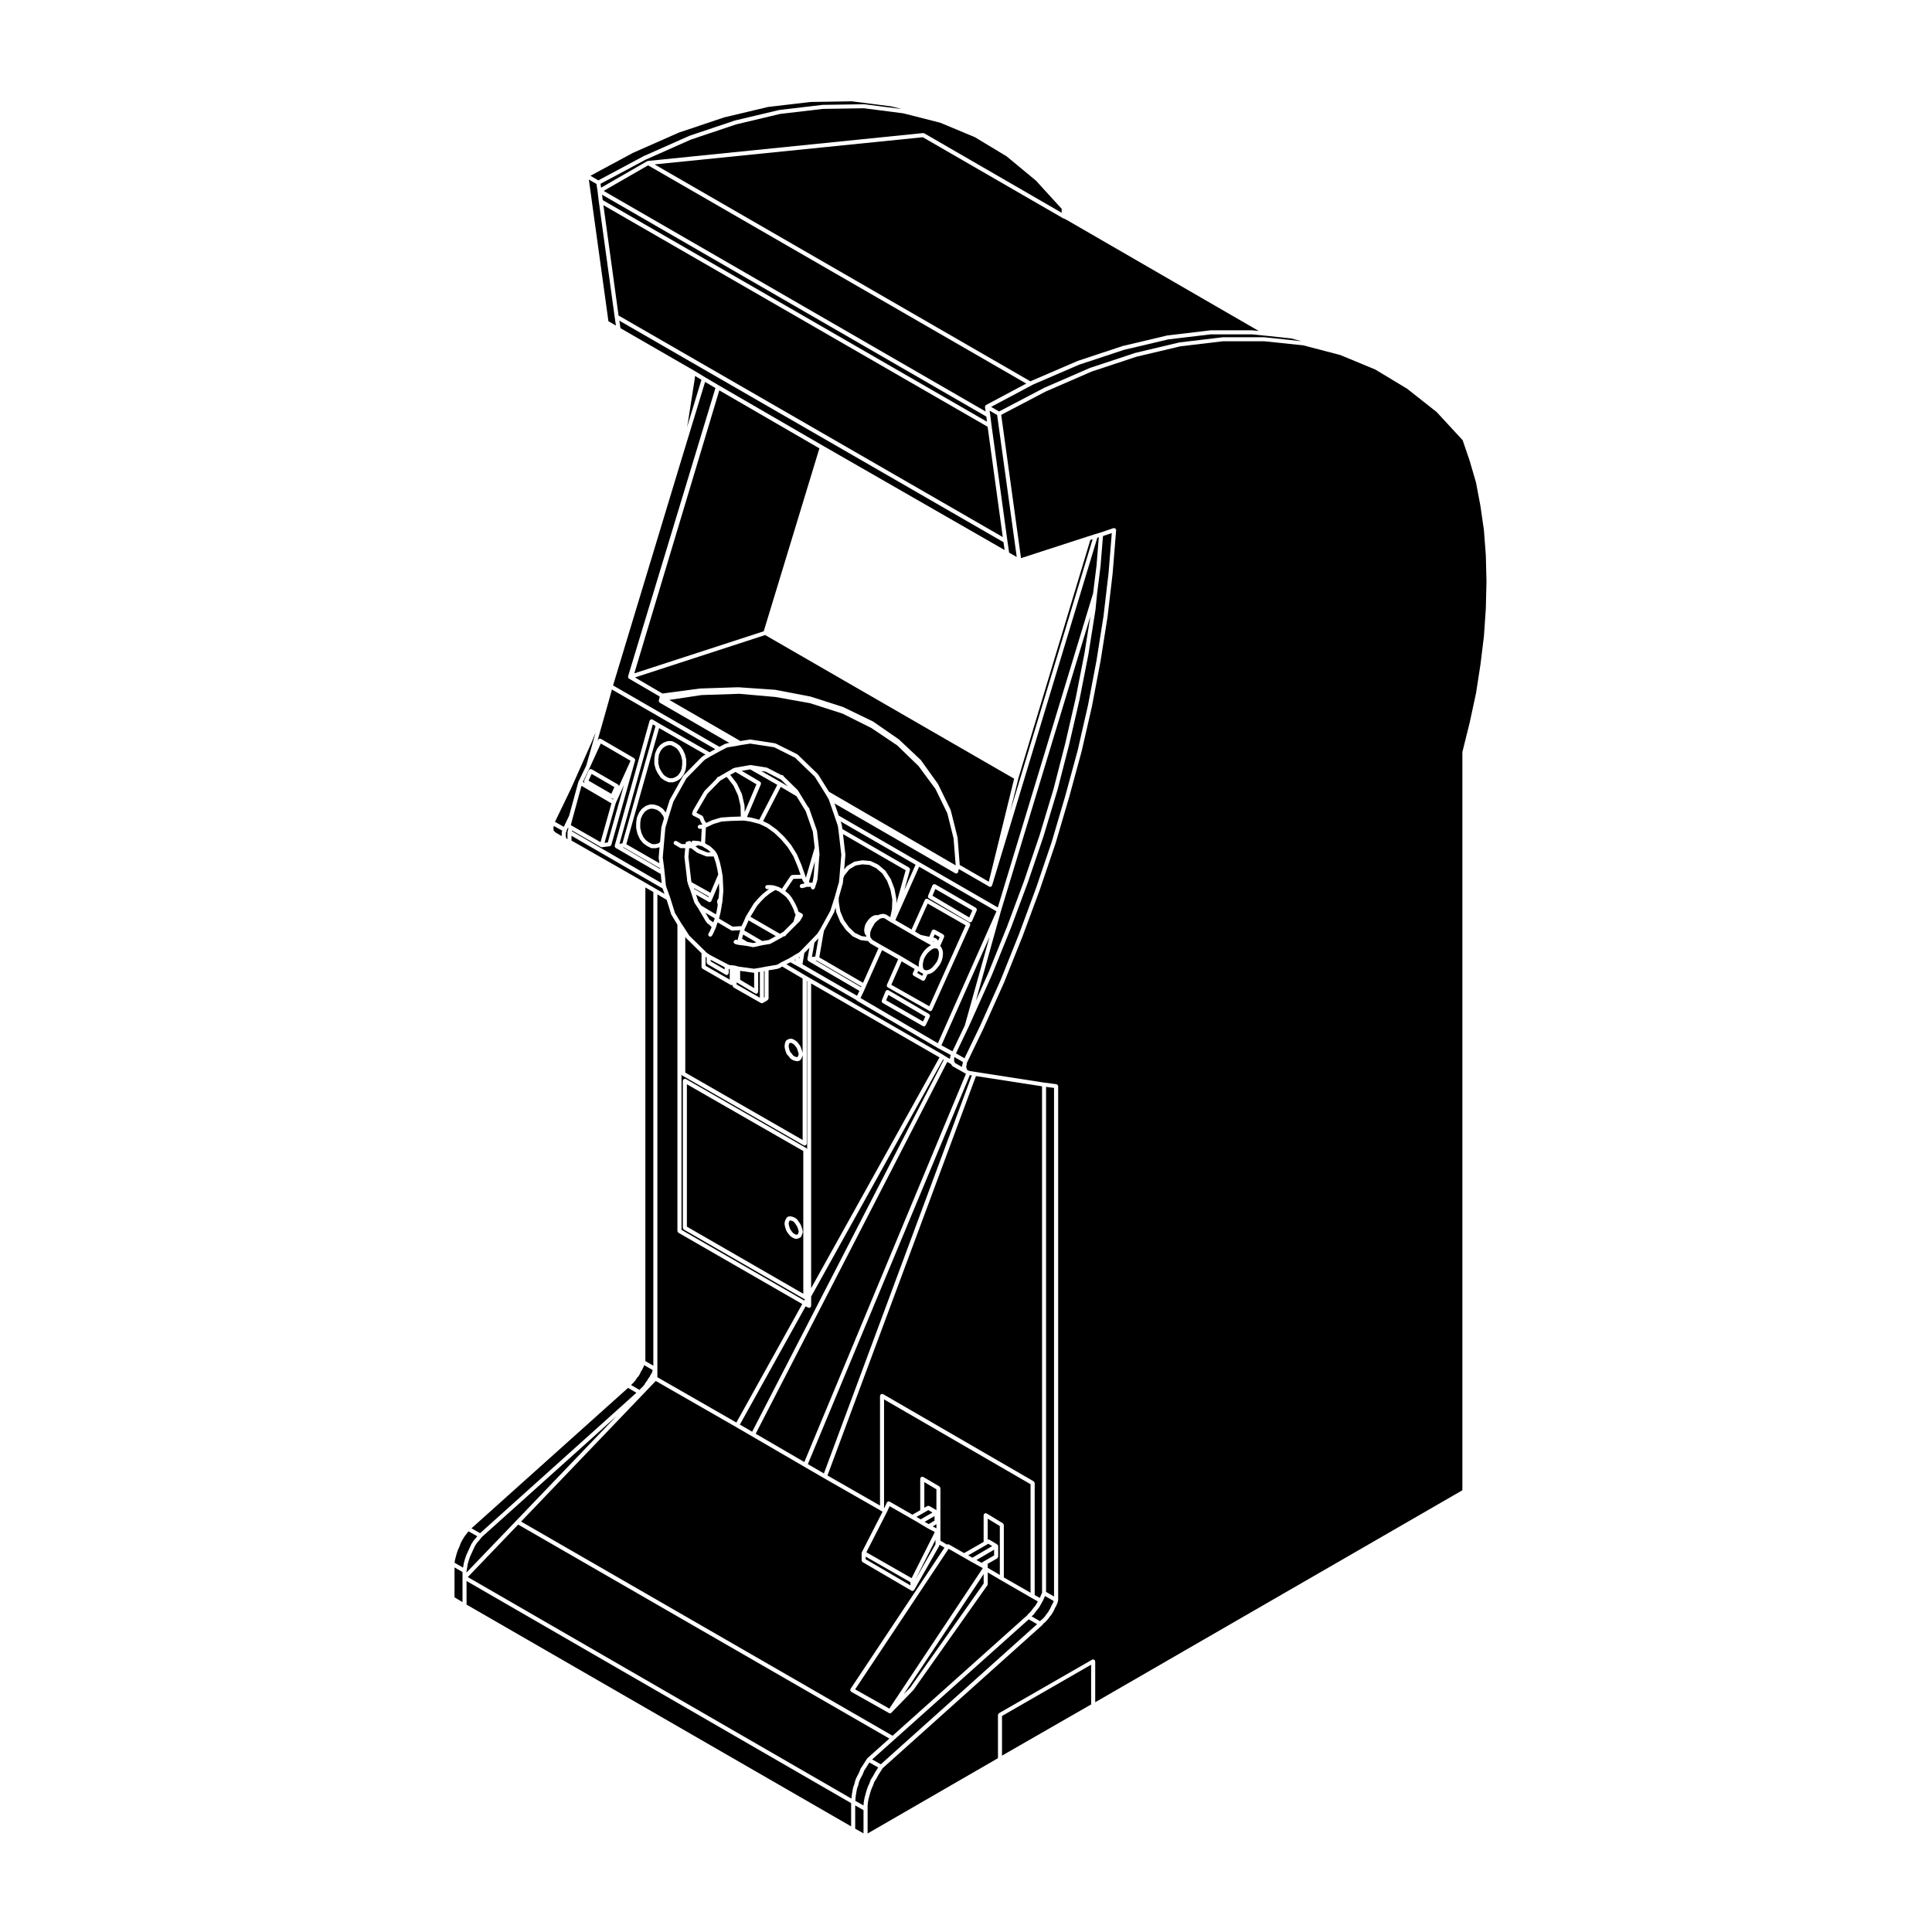 <?xml version="1.0" encoding="UTF-8"?>
<!-- Uploaded to: ICON Repo, www.iconrepo.com, Generator: ICON Repo Mixer Tools -->
<svg fill="#000000" width="800px" height="800px" version="1.1" viewBox="144 144 512 512" xmlns="http://www.w3.org/2000/svg">
 <g>
  <path d="m331.86 381.59-4-2.238 0.082 0.207 3.844 2.207z"/>
  <path d="m317.14 505.93v-125.53l-2.113-1.219v125.52z"/>
  <path d="m331.96 387.64 0.406 0.332 0.664 0.445 0.355-0.934 0.027-0.102-2.457-1.477z"/>
  <path d="m271.05 552.14-0.016 0.008-0.004 0.02-0.641 0.723-0.551 0.867-0.488 1.051-0.418 0.922-0.406 0.898-0.328 0.98-0.238 0.867-0.164 0.984v0.008l-0.156 0.867v0.383l13.184-13.734 26.531-27.688-35.66 32.035z"/>
  <path d="m362.36 535.73-5.215-3.031-13.859-8.062-4.191-2.43v-0.012l-21.312-12.223-35.691 37.262 98.453 56.758 35.641-31.891 0.395-0.473c0.012-0.02 0.031-0.02 0.051-0.031 0.012-0.02 0.012-0.039 0.023-0.051l0.367-0.309 0.301-0.363 0.406-0.559c0-0.012 0.012-0.012 0.016-0.02 0.004 0 0.004-0.02 0.004-0.02l0.414-0.492 0.312-0.395 0.316-0.551 0.246-0.441-1.641-0.926-8.148-4.707h-0.012l-3.473-2.047v3.09c0 0.059-0.039 0.102-0.059 0.156-0.02 0.051-0.004 0.105-0.039 0.156l-19.574 27.719c-0.004 0.02-0.023 0.012-0.035 0.02-0.012 0.012-0.004 0.031-0.02 0.051l-5.793 5.965c-0.117 0.125-0.254 0.184-0.395 0.184-0.09 0-0.18-0.031-0.266-0.082l-0.031-0.02-9.965-5.606c-0.004 0-0.004-0.012-0.012-0.012h-0.023c-0.055-0.039-0.07-0.117-0.109-0.168-0.039-0.059-0.09-0.102-0.105-0.168-0.016-0.059 0.016-0.125 0.023-0.195 0.012-0.059-0.012-0.125 0.02-0.188 0-0.012 0.012-0.012 0.016-0.012v-0.02l24.895-37.434-1.309-0.785v0.031c0 0.059-0.035 0.09-0.051 0.137-0.012 0.051 0.004 0.09-0.016 0.125l-6.641 11.688c-0.004 0.012-0.035 0.012-0.051 0.031-0.098 0.137-0.23 0.238-0.414 0.238-0.09 0-0.18-0.02-0.266-0.07h-0.004l-12.938-7.566c-0.02-0.012-0.023-0.039-0.047-0.059-0.055-0.039-0.086-0.102-0.117-0.156s-0.066-0.105-0.074-0.176c0-0.031-0.023-0.039-0.023-0.07v-1.941c0-0.039 0.039-0.07 0.051-0.105s-0.012-0.09 0.012-0.125l0.012-0.031 5.473-10.695-0.406-0.246z"/>
  <path d="m423.33 432.31-2.113-0.277v133.84l2.113 1.219z"/>
  <path d="m342.11 388.54-0.004 0.008v0.008l-0.734 1.547-0.133 0.48 4.777 2.801 1.727-0.281 1.855-1.023-7.219-4.168z"/>
  <path d="m340.88 391.91-0.234 0.871 1.418 0.828 1.562 0.309 0.828-0.188-3.512-2.066z"/>
  <path d="m334.61 380.08-0.082-1.891-0.004-0.125-1.48 3.5-0.504 1.18c-0.004 0.012-0.016 0.012-0.023 0.02-0.004 0.012 0 0.031-0.004 0.031-0.004 0.02-0.023 0.012-0.035 0.031-0.102 0.137-0.25 0.246-0.43 0.246-0.07 0-0.141-0.012-0.211-0.051-0.004 0-0.004-0.012-0.016-0.012-0.012-0.012-0.023-0.012-0.039-0.02l-3.324-1.898 0.555 1.703 0.812 1.18 3.894 2.344 0.156-0.621 0.328-1.789v-0.07l-0.16-0.875c-0.012-0.059 0.023-0.105 0.035-0.168 0.012-0.059-0.016-0.117 0.012-0.176h0.012v-0.012l0.352-0.641v-0.031c0-0.012 0.012-0.012 0.012-0.031 0-0.012-0.012-0.012-0.012-0.02z"/>
  <path d="m351.04 380.69-0.684-0.465-0.672-0.297-0.145-0.039-0.289 0.102-1.273 0.797-1.203 0.961-1.062 1.074-1.043 1.188-0.902 1.484-0.891 1.457 7.82 4.523 0.938-0.559 2.629-2.637 0.598-1.941-0.031-0.02c-0.016-0.012-0.012-0.031-0.02-0.039-0.07-0.059-0.137-0.137-0.168-0.227l-0.328-0.984-0.398-0.875-0.492-0.918-0.473-0.777-0.625-0.785-0.523-0.441z"/>
  <path d="m420.92 566.98-0.254 0.59-0.246 0.578-0.039 0.051-0.012 0.043-0.145 0.219-0.164 0.309-0.008 0.012v0.02l-0.332 0.59-0.332 0.578-0.043 0.02-0.008 0.051-0.34 0.422h-0.004l-0.414 0.504-0.406 0.562-0.012 0.008-0.004 0.02-0.34 0.426-0.047 0.02-0.031 0.055-0.352 0.285 2.238 1.293 0.133-0.148 0.051-0.027 0.031-0.062 0.391-0.309 0.391-0.383 0.391-0.469 0.398-0.574 0.02-0.008v-0.012l0.309-0.391 0.32-0.551 0.324-0.57 0.238-0.555 0.02-0.02 0.004-0.031 0.332-0.578 0.219-0.508 0.035-0.16-2.305-1.328z"/>
  <path d="m420.7 246.8 0.016-0.023 12.176-5.293h0.031l0.02-0.012 11.926-3.953h0.031l0.02-0.012 11.672-2.773h0.066l11.336-1.348h0.031l0.039-0.008h11l0.027 0.008h0.031l9.766 1.023-2.691-0.719-6.266-0.672-4.172-0.414h-10.875l-11.266 1.34-11.711 2.758-11.875 3.926-12.078 5.203-0.633 0.316-10.66 5.68 2.094 1.219 11.926-6.246z"/>
  <path d="m434.73 301.43-0.418 4.199-0.004 0.012v0.016l-1.855 11.684v0.02l-2.348 11.926-0.004 0.008 0.004 0.012-2.773 12.016h-0.004l0.004 0.004-3.109 12.105-0.012 0.012v0.012l-3.695 12.258-0.008 0.008v0.012l-4.113 12.105h-0.008v0.012l-4.531 12.18h-0.008v0.004l-4.957 12.273-0.008 0.012v0.008l-5.375 12.008v0.012l-0.844 1.848h-0.004v0.008l-3.316 6.949 2.258 1.301 4.195-8.703 5.379-12.023 4.859-12.145 4.531-12.25 4.113-12.094 3.609-12.25 3.273-11.992 2.766-12.086 2.262-11.887v-0.008l1.844-11.676 1.348-11.488 0.855-10.586-2.332 0.797-0.652 7.957v0.031l-0.922 7.371z"/>
  <path d="m331.39 369.89h0.949l-0.254-0.25-0.609-0.535-0.707-0.395-0.012-0.008-0.027-0.012-0.66-0.441-0.738-0.148-0.023-0.02-0.074-0.012-0.207-0.082-0.547 0.238-0.016 0.012h-0.008l-0.148 0.059 0.973 0.738z"/>
  <path d="m319.72 360.19-0.742-0.961-0.801-0.578-0.863-0.289-0.836-0.07-0.82 0.277-0.797 0.57-0.586 0.805-0.453 1.043-0.152 1.152v1.25l0.309 1.32 0.535 1.152 0.672 0.816 0.84 0.609 0.848 0.422h0.816l0.82-0.207 0.414-0.352 0.312-3.543v-0.238c0-0.02 0.023-0.051 0.035-0.07 0-0.031-0.016-0.059-0.004-0.082l0.699-2.352z"/>
  <path d="m365.3 360.68-1.582-4.574-0.07-0.137c-0.012-0.02 0-0.039-0.004-0.059-0.012-0.02-0.023-0.051-0.031-0.082l-0.781-1.34-2.906-4.644-4.82-4.656v-0.012h-0.004l-0.359-0.352-5.559-2.785-0.422-0.07-5.961-0.906-2.586 0.395v0.012l-1.258 0.246h-0.016l-2.062 0.332-0.418 0.137-1.551 0.816h-0.004l-2.59 1.414-1.402 0.828-0.359 0.289-4.641 4.727-3.465 6.191-1.406 4.555-0.734 2.438v0.176c0 0.012-0.004 0.012-0.012 0.02 0 0.012 0.004 0.02 0.004 0.031l-0.332 3.777-0.332 3.809 0.328 2.457s-0.004 0 0 0v0.012l0.168 1.516v0.012l0.332 3.375 0.066 0.195c0.004 0.02-0.012 0.051-0.004 0.07l1.094 3.031v0.012c0 0.012 0.004 0.012 0.004 0.012l1.238 3.977 1.633 2.684 1.008 1.516v0.012h0.004l1.148 1.797 4.156 4.074 0.539 0.539 0.363 0.215c0.012 0.012 0.012 0.02 0.02 0.02 0.012 0.012 0.02 0.012 0.031 0.012l0.309 0.238 4.727 2.488 0.504 0.215 0.398 0.059h0.211c0.012 0 0.02 0.02 0.031 0.02s0.02-0.012 0.031-0.012l0.75 0.082c0.02 0 0.023 0.02 0.039 0.02 0.016 0.012 0.031-0.012 0.051 0l0.891 0.246 4.09 0.57 0.516-0.082 1.48-0.246 1.258-0.246h0.012 0.012l2.562-0.422 0.488-0.137 0.863-0.551h0.023c0.012-0.012 0.012-0.02 0.02-0.02l2.152-1.074 1.508-0.926h0.012c0.004-0.012 0.004-0.012 0.012-0.012l0.883-0.492 0.359-0.277 0.312-0.312 2.684-2.777 1.645-1.707 0.035-0.051 0.766-1.219 2.66-4.832 1.152-3.621 1.012-3.613c0.012-0.039 0.055-0.07 0.082-0.105l0.152-1.477 0.5-5.992-0.746-6.414-0.168-1.16c0-0.012 0.004-0.02 0.004-0.031zm-4.16 10.039-0.418 5.379v0.012l-0.086 0.926c0 0.012-0.02 0.02-0.02 0.039 0 0.012 0.012 0.02 0.004 0.039l-0.168 0.672c0 0.012-0.012 0.012-0.016 0.02 0 0.012 0.004 0.012 0 0.02l-0.5 1.508c-0.074 0.227-0.281 0.363-0.516 0.363-0.055 0-0.109-0.012-0.172-0.031-0.277-0.09-0.422-0.383-0.336-0.672l-0.379 0.031h-0.035-0.801l-0.223 0.105c-0.023 0.02-0.055 0.012-0.082 0.02-0.012 0.012-0.016 0.02-0.023 0.02l-0.336 0.09h-0.02l-0.418 0.09c-0.035 0.012-0.07 0.012-0.105 0.012-0.25 0-0.48-0.176-0.527-0.434-0.055-0.289 0.133-0.57 0.422-0.629l0.402-0.082 0.277-0.07 0.145-0.082-0.141-0.188-0.25-0.332c-0.016-0.02-0.004-0.039-0.016-0.059-0.016-0.031-0.047-0.039-0.055-0.059l-0.168-0.434v-0.012c-0.004 0-0.012 0-0.012-0.012l-0.047-0.125-2.266 0.07-2.168 3.219 0.359 0.277c0.004 0 0.004 0.012 0.004 0.02h0.016l0.59 0.504c0.012 0.02 0.004 0.031 0.02 0.039 0.016 0.02 0.035 0.02 0.051 0.031l0.672 0.848c0.012 0.012 0.004 0.02 0.016 0.039 0.004 0 0.02 0 0.023 0.02l0.504 0.836v0.012c0.004 0 0.012 0 0.012 0.012l0.508 0.926v0.02c0 0.012 0.012 0.012 0.012 0.02l0.422 0.918c0 0.02-0.004 0.02 0 0.031 0.004 0.012 0.016 0.02 0.02 0.031l0.281 0.848 0.176 0.125 0.727 0.402h0.004c0.016 0.012 0.016 0.039 0.031 0.039 0.031 0.02 0.07 0.012 0.098 0.039 0.047 0.051 0.039 0.117 0.07 0.168 0.012 0.031 0.047 0.051 0.059 0.082 0.004 0.02-0.012 0.039-0.004 0.059 0.004 0.031 0.039 0.059 0.039 0.102 0 0.059-0.051 0.105-0.07 0.168-0.012 0.02 0.004 0.059-0.012 0.082h-0.004c0 0.012 0.004 0.012 0 0.012l-0.672 1.18c-0.012 0.02-0.039 0.012-0.055 0.031-0.02 0.02-0.012 0.059-0.035 0.082l-0.844 0.832-2.731 2.727-0.141 0.207c-0.102 0.156-0.273 0.246-0.441 0.246-0.02 0-0.039-0.02-0.07-0.031l-0.746 0.453c-0.004 0.012-0.012 0-0.016 0.012h-0.004l-2.769 1.516c-0.039 0.02-0.086 0.02-0.133 0.039-0.012 0-0.02 0.012-0.035 0.02l-1.996 0.332-2.258 0.504c-0.039 0.012-0.082 0.012-0.117 0.012s-0.07 0-0.105-0.012l-1.75-0.332-1.996-0.258h-0.004-0.031l-0.418-0.082c-0.004-0.012-0.004-0.012-0.016-0.02h-0.051l-0.508-0.168c-0.281-0.102-0.434-0.395-0.336-0.68 0.023-0.07 0.086-0.102 0.125-0.145 0.004-0.02 0-0.031 0.004-0.039 0.02-0.039 0.059-0.039 0.086-0.059 0.035-0.031 0.055-0.059 0.09-0.07 0.172-0.125 0.379-0.168 0.57-0.07l0.168 0.105 0.031-0.227c0-0.012 0.016-0.012 0.016-0.02 0-0.02-0.004-0.02-0.004-0.039l0.336-1.258v-0.012l0.25-0.918 0.055-0.207-2.106 0.125h-0.031c-0.098 0-0.191-0.02-0.277-0.07l-3.559-2.117-0.363 0.992c-0.004 0.02 0.012 0.051 0 0.07l-0.082 0.258c-0.004 0.012-0.02 0.012-0.02 0.02-0.004 0.012 0 0.02 0 0.02l-0.676 1.516c-0.004 0.012-0.016 0.012-0.02 0.031-0.004 0.012 0 0.012 0 0.02l-0.336 0.59c-0.102 0.168-0.281 0.266-0.469 0.266-0.09 0-0.18-0.02-0.266-0.07-0.262-0.145-0.348-0.473-0.203-0.734l0.328-0.57 0.504-1.145-0.832-0.828-0.133-0.039c-0.168-0.059-0.262-0.188-0.312-0.344l-0.109-0.09c-0.031-0.031-0.031-0.07-0.055-0.102-0.016-0.031-0.051-0.02-0.066-0.051l-2.09-3.582-0.91-1.34c-0.016-0.02-0.004-0.051-0.016-0.059-0.016-0.031-0.039-0.051-0.055-0.082l-1.004-3.09-0.664-1.762c-0.004 0 0.004-0.012 0-0.02-0.004-0.012-0.012-0.02-0.016-0.031h-0.004l-0.16-0.648-0.082-0.246c-0.023-0.07 0-0.145 0.016-0.227l-0.711-6.012c-0.004-0.02 0.016-0.039 0.016-0.051 0-0.02-0.02-0.039-0.016-0.059l0.203-2.273h-1.094c-0.098 0-0.188-0.02-0.273-0.07l-1.43-0.848c-0.258-0.145-0.336-0.473-0.191-0.73 0.152-0.258 0.48-0.344 0.742-0.195l1.301 0.766h1.098c-0.016-0.051-0.059-0.09-0.059-0.137 0-0.297 0.195-0.539 0.492-0.539h0.086c0.023 0 0.039 0.031 0.066 0.031 0.039-0.039 0.059-0.105 0.117-0.125 0.266-0.137 0.59-0.039 0.719 0.227l0.086 0.176c0.035 0.07 0.016 0.156 0.016 0.238 0.004 0 0.004-0.012 0.012-0.012l0.051-0.02c-0.039-0.09-0.098-0.168-0.086-0.266 0.023-0.297 0.266-0.527 0.586-0.492l0.898 0.09h0.312c0.031 0 0.047 0.02 0.074 0.02 0.004 0 0.016 0.012 0.02 0.012 0.035 0.012 0.07-0.012 0.102 0l0.371 0.156 0.191 0.031 0.176-3.445c-0.031 0.012-0.059 0.012-0.098 0.012h-0.418c-0.297 0-0.539-0.238-0.539-0.527 0-0.293 0.242-0.539 0.539-0.539h0.352l0.223-0.051 0.102-0.059-0.098-0.117c-0.004-0.02 0-0.031-0.004-0.039-0.004-0.012-0.016 0-0.02-0.012l-0.25-0.422c-0.004-0.012 0-0.02 0-0.031-0.012-0.02-0.023-0.031-0.031-0.051l-0.172-0.414v-0.02s-0.004 0-0.012-0.012l-0.102-0.309-1.656-0.855c-0.137-0.051-0.23-0.125-0.293-0.246-0.004-0.02-0.004-0.031-0.016-0.051-0.004-0.02-0.016-0.031-0.02-0.051-0.004-0.012-0.012-0.02-0.016-0.039 0-0.02-0.023-0.031-0.023-0.059v-0.082c0-0.031 0.023-0.051 0.023-0.082 0.004-0.02-0.016-0.051-0.004-0.07l0.172-0.59c0.004-0.02 0.031-0.031 0.047-0.051 0.004-0.031-0.004-0.051 0.004-0.082l2.941-5.039c0.012-0.02 0.035-0.02 0.055-0.039 0.012-0.02 0.012-0.039 0.023-0.07l3.246-3.305c0.039-0.258 0.238-0.465 0.504-0.465h0.023l1.891-1.102s0-0.012 0.004-0.012l1.598-0.898c0.051-0.039 0.082-0.105 0.145-0.137l0.418-0.168c0.012-0.012 0.023 0 0.035 0l0.031-0.031 0.332-0.082c0.004 0 0.016 0.012 0.02 0 0.004 0 0.004-0.012 0.016-0.012l3.871-0.672c0.02 0 0.035 0.012 0.051 0.012h0.082c0.02 0 0.031-0.012 0.051-0.012l4.203 0.672c0.031 0.012 0.047 0.039 0.07 0.051 0.031 0.012 0.066-0.012 0.098 0.012l3.688 1.91c0.207-0.031 0.418 0.012 0.539 0.195l0.141 0.207 3.648 3.57c0.016 0.02 0.012 0.051 0.023 0.07 0.02 0.02 0.047 0.02 0.059 0.039l0.504 0.836 2.203 3.594c0.141 0.07 0.258 0.176 0.301 0.332l0.082 0.312 1.926 5.523c0.004 0.031-0.012 0.051-0.004 0.07 0.004 0.02 0.031 0.031 0.035 0.051l0.5 4.367v0.012s0.004 0 0.004 0.012l0.168 2.016c0 0.012-0.012 0.02-0.012 0.039-0.008 0.023-0.031 0.074-0.031 0.082z"/>
  <path d="m322.21 350.23 0.754-0.273 0.723-0.5 0.574-0.785 0.371-0.898 0.152-1.152v-1.16l-0.309-1.23-0.461-1.008-0.582-0.793-0.746-0.52-0.852-0.426h-0.707l-0.758 0.266-0.727 0.512-0.574 0.73-0.445 1.031-0.156 1.152v1.16l0.301 1.141 0.465 0.918 0.684 0.98 0.727 0.516 0.758 0.34z"/>
  <path d="m334.34 375.74-0.223-1.258-0.406-1.789-0.574-1.723h-1.855c-0.07 0-0.137-0.012-0.203-0.039l-2.266-0.926c-0.02 0-0.031-0.031-0.047-0.039-0.023-0.012-0.051-0.012-0.082-0.031l-1.535-1.152h-0.504l-0.207 2.312 0.746 6.297 0.102 0.414 4.988 2.785z"/>
  <path d="m397.78 366.02 0.559 7.207 7.703 4.441 6.711-27.305-65.98-38.07-34.504 11.234 7.289 4.266 9.98-1.332 0.031 0.012 0.02-0.012 10-0.332h0.016l0.027 0.012 0.012-0.012 9.746 0.672 0.031 0.02 0.035-0.012 9.238 1.77 0.031 0.008h0.035l8.656 2.777 0.027 0.02 0.035 0.012 7.816 3.777 0.027 0.031 0.043 0.008 6.805 4.703 0.02 0.039 0.047 0.012 5.793 5.461 0.027 0.051 0.039 0.039 4.453 6.207 0.012 0.039 0.039 0.043 3.273 6.719 0.008 0.047 0.027 0.039 0.168 0.59v0.008h0.004l1.684 6.723-0.012 0.051z"/>
  <path d="m318.94 374.12-9.695-5.574-0.176 0.027 9.891 5.727z"/>
  <path d="m317 335.97-8.832 31.637 0.777-0.105 8.773-31.098z"/>
  <path d="m321.45 356.08c0.004-0.031 0.031-0.031 0.035-0.051 0.012-0.02-0.004-0.039 0.004-0.059l3.527-6.297c0.016-0.031 0.047-0.031 0.059-0.051 0.012-0.02 0.004-0.051 0.023-0.07l4.707-4.793c0.004-0.012 0.02 0 0.031-0.012 0.004-0.012 0.004-0.02 0.016-0.031l0.418-0.332c0.012-0.012 0.023 0 0.035-0.012 0.012-0.012 0.012-0.031 0.023-0.039l0.629-0.363-12.289-7.019-8.688 30.777 8.77 5.039-0.195-1.438c0-0.02 0.016-0.031 0.016-0.059 0-0.02-0.02-0.039-0.016-0.059l0.23-2.684-0.91 0.238c-0.047 0.012-0.086 0.012-0.133 0.012h-1.008c-0.082 0-0.16-0.012-0.242-0.051l-1.008-0.516c-0.012 0-0.012-0.02-0.02-0.031-0.016-0.012-0.035 0-0.055-0.012l-0.922-0.68c-0.023-0.012-0.023-0.051-0.039-0.059-0.02-0.02-0.047-0.02-0.059-0.031l-0.754-0.926c-0.012-0.02 0-0.039-0.016-0.059-0.02-0.012-0.047-0.031-0.055-0.059l-0.59-1.258c-0.004-0.012 0-0.031 0-0.051s-0.031-0.031-0.035-0.051l-0.332-1.438c-0.004-0.02 0.012-0.039 0.004-0.059-0.004-0.02-0.02-0.031-0.02-0.059v-1.34c0-0.02 0.012-0.031 0.016-0.051 0 0-0.012-0.02-0.012-0.031l0.172-1.258c0.004-0.031 0.031-0.039 0.039-0.059 0.004-0.031-0.012-0.059 0-0.082l0.504-1.18c0.004-0.02 0.035-0.02 0.047-0.039 0.012-0.02 0-0.039 0.016-0.07l0.672-0.918c0.016-0.031 0.051-0.031 0.07-0.039 0.02-0.031 0.02-0.07 0.047-0.082l0.926-0.68c0.023-0.02 0.055 0 0.086-0.02 0.023-0.012 0.035-0.039 0.059-0.051l1.008-0.332c0.035-0.02 0.07 0 0.105 0 0.039 0 0.066-0.031 0.109-0.031l1.008 0.082c0.023 0.012 0.035 0.031 0.059 0.039 0.02 0 0.039-0.02 0.066-0.012l1.008 0.332c0.023 0.02 0.031 0.039 0.059 0.051 0.023 0.02 0.059 0.012 0.086 0.031l0.926 0.672c0.02 0.012 0.02 0.051 0.039 0.07 0.02 0.02 0.051 0.012 0.07 0.039l0.648 0.848zm-1.328-5.266c-0.02-0.012-0.039-0.012-0.059-0.02l-0.84-0.59c-0.035-0.02-0.035-0.07-0.066-0.102-0.02-0.02-0.055-0.012-0.07-0.039l-0.754-1.094c-0.004-0.012 0-0.02-0.004-0.031s-0.02-0.012-0.031-0.031l-0.508-1.012c-0.004-0.012 0-0.031 0-0.051-0.004-0.02-0.031-0.031-0.035-0.051l-0.332-1.258c-0.004-0.031 0.012-0.051 0.004-0.082 0-0.02-0.023-0.031-0.023-0.059v-1.258c0-0.02 0.016-0.031 0.016-0.039 0-0.012-0.012-0.02-0.004-0.031l0.168-1.27c0-0.02 0.031-0.031 0.035-0.059 0.012-0.031-0.004-0.051 0-0.082l0.504-1.168c0.012-0.031 0.035-0.031 0.051-0.059 0.012-0.02 0.004-0.051 0.02-0.07l0.676-0.836c0.016-0.031 0.047-0.02 0.07-0.039 0.016-0.02 0.016-0.059 0.039-0.07l0.84-0.59c0.02-0.02 0.051-0.012 0.07-0.02 0.02 0 0.031-0.039 0.055-0.039l0.922-0.332c0.031-0.02 0.059 0.012 0.09 0 0.035-0.012 0.059-0.039 0.098-0.039h0.926c0.039 0 0.07 0.039 0.109 0.051 0.039 0.012 0.086-0.012 0.125 0.012l1.008 0.504c0.016 0.012 0.016 0.031 0.031 0.031 0.012 0.02 0.023 0.012 0.039 0.02l0.84 0.578c0.031 0.02 0.031 0.059 0.051 0.082 0.02 0.02 0.055 0.02 0.082 0.051l0.672 0.926c0.012 0.02 0 0.031 0.012 0.051 0.012 0.02 0.035 0.02 0.039 0.039l0.504 1.094c0.004 0.02-0.004 0.039 0.004 0.051 0 0.02 0.023 0.031 0.031 0.039l0.332 1.352c0.004 0.02-0.012 0.051-0.012 0.07 0.004 0.02 0.023 0.039 0.023 0.059v1.258c0 0.02-0.016 0.031-0.016 0.039 0 0.012 0.012 0.02 0.012 0.039l-0.172 1.258c0 0.031-0.023 0.039-0.035 0.059 0 0.031 0.012 0.051 0 0.07l-0.418 1.012c-0.012 0.02-0.035 0.039-0.051 0.059-0.012 0.02 0 0.031-0.016 0.051l-0.672 0.926c-0.016 0.02-0.047 0.012-0.066 0.039-0.023 0.02-0.023 0.059-0.055 0.09l-0.84 0.578c-0.023 0.02-0.055 0.02-0.086 0.031-0.02 0.012-0.02 0.031-0.039 0.039l-0.926 0.332c-0.059 0.02-0.121 0.039-0.18 0.039h-1.008c-0.074 0-0.152-0.02-0.223-0.059l-0.926-0.414c-0.023-0.016-0.023-0.027-0.031-0.035z"/>
  <path d="m330.37 360.52 0.168 0.504 0.141 0.352 0.211 0.344 0.168 0.227 0.195 0.102 1.402-0.672c0.016 0 0.023 0.012 0.039 0 0.016 0 0.02-0.02 0.035-0.031l2.273-0.672c0.02-0.012 0.035 0.012 0.059 0.012 0.02-0.012 0.035-0.031 0.055-0.031l2.434-0.168h0.02v-0.012l2.75-0.082-0.074-2.754-0.648-2.828-1.211-2.59-1.613-2.098-0.25-0.215-1.621 0.945-3.438 3.512-2.871 4.922-0.023 0.105 1.535 0.797 0.012 0.012c0.055 0.031 0.07 0.09 0.117 0.137 0.043 0.066 0.109 0.102 0.137 0.184z"/>
  <path d="m337.6 349.44 1.676 2.188c0.016 0.02 0.004 0.039 0.016 0.059 0.012 0.02 0.035 0.02 0.039 0.039l1.266 2.684c0.012 0.02-0.004 0.039 0 0.059 0.012 0.02 0.035 0.031 0.035 0.051l0.672 2.941c0.004 0.02-0.012 0.031-0.012 0.051 0 0.031 0.023 0.039 0.023 0.059l0.039 1.613 3.109-7.34-5.531-3.266-0.059 0.02-1.367 0.754v0.012c0.016 0.012 0.016 0.031 0.031 0.051 0.02 0.008 0.047 0.008 0.062 0.027z"/>
  <path d="m354.25 370.92-1.473-2.363-1.727-2.055-1.879-1.797-2.019-1.457-1.848-0.875-0.281-0.082-2.223-0.578-1.633-0.246h-0.609l-2.938 0.09h-0.016l-2.344 0.156-2.16 0.648-1.734 0.816c-0.02 0.012-0.039 0.012-0.059 0.02-0.004 0-0.012 0.02-0.02 0.02l-0.215 0.059-0.215 4.18 0.469 0.324 0.75 0.414c0.016 0 0.02 0.031 0.039 0.051 0.016 0 0.035 0 0.055 0.012l0.676 0.59c0 0.012 0 0.012 0.004 0.012 0 0.012 0.012 0.012 0.016 0.012l0.672 0.672c0.016 0.02 0.004 0.039 0.02 0.059 0.012 0.012 0.031 0.012 0.039 0.031l0.336 0.504c0.004 0.012 0 0.031 0.004 0.039 0.004 0.012 0.016 0.012 0.023 0.02l0.168 0.332c0.004 0.012 0 0.031 0.004 0.039 0 0.02 0.02 0.02 0.023 0.031l0.586 1.773c0.004 0.012 0 0.02 0 0.031 0 0.012 0.016 0.012 0.016 0.02l0.418 1.848c0.004 0 0 0.012 0 0.012 0 0.012 0.004 0.012 0.004 0.02l0.25 1.406 0.082 0.422c0 0.02-0.012 0.031-0.004 0.039 0 0.02 0.016 0.031 0.016 0.039l0.086 1.93 0.086 1.941c0 0.02-0.012 0.02-0.012 0.039 0 0.012 0.012 0.02 0.012 0.039l-0.168 1.809v0.145c0 0.012-0.012 0.02-0.012 0.031s0.004 0.02 0.004 0.02l-0.086 0.926c0 0.012-0.016 0.02-0.016 0.039-0.004 0.012 0.012 0.02 0.004 0.031l-0.156 0.699v0.105c0 0.02-0.016 0.031-0.016 0.051 0 0.012 0.016 0.031 0.012 0.051l-0.332 1.848c0 0.012-0.012 0.012-0.012 0.02 0 0.012 0.004 0.012 0.004 0.012l-0.336 1.352c0 0.012-0.004 0.012-0.012 0.02 0 0.012 0.004 0.012 0 0.02l-0.031 0.09 3.602 2.137 2.371-0.137 0.625-1.309 0.492-1.16c0.004-0.012 0.02-0.012 0.023-0.02 0.004-0.02 0-0.031 0.004-0.039h0.004v-0.012l0.25-0.414 1.852-3.031c0.012-0.012 0.031-0.012 0.039-0.031 0.012-0.012 0-0.031 0.016-0.039l1.094-1.258c0.004-0.012 0.012 0 0.02-0.012 0-0.012 0-0.02 0.004-0.02l1.094-1.094c0.012-0.012 0.02-0.012 0.031-0.012 0.012-0.012 0.004-0.02 0.016-0.031l1.258-1.012c0.004 0 0.02 0 0.031-0.012 0.012 0 0.012-0.02 0.02-0.031l0.422-0.258h-0.473c-0.301 0-0.539-0.246-0.539-0.539 0-0.293 0.242-0.539 0.539-0.539h0.922c0.016 0 0.02 0.02 0.031 0.02 0.004 0 0.016-0.012 0.023-0.012l0.754 0.082c0.023 0 0.035 0.031 0.055 0.031 0.02 0 0.035-0.012 0.059 0l0.469 0.156 0.328 0.082c0.016 0.012 0.023 0.02 0.039 0.031 0.016 0 0.031-0.012 0.047 0l0.754 0.332c0.016 0.012 0.016 0.031 0.035 0.039 0.012 0.012 0.031 0 0.047 0.012l0.312 0.207 2.309-3.426c0.004-0.012 0.023-0.012 0.039-0.02 0.047-0.059 0.105-0.082 0.172-0.117 0.059-0.031 0.105-0.07 0.172-0.082 0.016 0 0.023-0.02 0.047-0.02l2.207-0.059-0.754-2.144z"/>
  <path d="m350.97 351.32h0.004l1.809 1.074-1.812-1.773-4.062-2.117-1.188-0.184 5.242 2.992z"/>
  <path d="m358.41 377.73 0.281 0.215 0.59-0.039 0.125-0.375 0.242-1.547 0.293-3.688-1.57 5.41z"/>
  <path d="m345.53 351.29c0.047 0.051 0.102 0.102 0.121 0.168 0.02 0.059 0 0.125 0 0.195-0.004 0.059 0.02 0.105 0 0.168l-3.68 8.691 0.996 0.145c0.012 0.012 0.016 0.012 0.023 0.02 0.012 0 0.02-0.012 0.031-0.012l2.188 0.578 4.781-9.25-7.199-4.102-2.238 0.395 4.871 2.863c0.055 0.043 0.062 0.09 0.105 0.141z"/>
  <path d="m359.41 364.41-1.891-5.438-2.422-3.953-4.188-2.488-4.684 9.082 1.43 0.68 0.031 0.035 0.051 0.012 2.094 1.516 0.02 0.031 0.043 0.02 1.934 1.848 0.012 0.023 0.027 0.02 1.766 2.094 0.008 0.043 0.035 0.027 1.512 2.43 0.008 0.051 0.027 0.031 1.18 2.758v0.031l0.012 0.012 1.008 2.856v0.012h0.004l0.152 0.445 2.32-7.969z"/>
  <path d="m334.62 247.45-22.523 74.996 34.301-11.152 14.75-48.473z"/>
  <path d="m356.88 486.86v-37.824l-30.848-17.695v37.734zm-4.953-18.734 0.086-0.504c0.004-0.031 0.035-0.039 0.047-0.07 0.004-0.031-0.012-0.059 0.004-0.09l0.168-0.332s0.012 0 0.016-0.012c0.004 0 0-0.012 0-0.02l0.25-0.422s0.004 0 0.004-0.012c0.051-0.07 0.133-0.105 0.211-0.145 0.047-0.031 0.07-0.07 0.117-0.082 0.012-0.012 0.012-0.012 0.016-0.02l0.418-0.082c0.035-0.012 0.07 0.02 0.105 0.02 0.035 0 0.066-0.031 0.105-0.02l0.418 0.082c0.012 0.012 0.02 0.031 0.031 0.031s0.02-0.012 0.035 0l0.504 0.168c0.023 0 0.031 0.039 0.055 0.051s0.051 0 0.07 0.012l0.508 0.332c0.031 0.02 0.031 0.059 0.055 0.082 0.023 0.031 0.059 0.031 0.086 0.059l0.418 0.578 0.418 0.59c0.012 0.02 0 0.039 0.012 0.059 0.012 0.02 0.039 0.031 0.047 0.051l0.25 0.578v0.031c0 0.012 0.012 0.012 0.016 0.012l0.172 0.516c0.004 0.012-0.004 0.02 0 0.031 0.004 0.012 0.016 0.012 0.016 0.02l0.168 0.754c0.012 0.059-0.02 0.105-0.031 0.156 0 0.059 0.023 0.105 0.004 0.156l-0.156 0.395-0.172 0.504c-0.035 0.117-0.109 0.207-0.211 0.266v0.012l-0.25 0.168c-0.016 0.02-0.039 0.012-0.066 0.02-0.016 0.012-0.016 0.031-0.035 0.039l-0.418 0.156c-0.066 0.039-0.133 0.051-0.203 0.051h-0.418c-0.082 0-0.16-0.02-0.238-0.059l-0.504-0.258c-0.012 0-0.012-0.02-0.02-0.02-0.012-0.012-0.031-0.012-0.039-0.012l-0.504-0.332c-0.02-0.02-0.02-0.051-0.047-0.082-0.02-0.012-0.051-0.012-0.07-0.031l-0.418-0.504c-0.004-0.012 0-0.02-0.012-0.031h-0.016l-0.418-0.59c-0.016-0.02-0.004-0.039-0.016-0.059-0.016-0.02-0.047-0.031-0.055-0.07l-0.25-0.672c-0.004-0.012 0-0.02 0-0.02-0.004-0.012-0.012-0.012-0.016-0.02l-0.168-0.59c-0.004-0.012 0.004-0.02 0.004-0.031-0.004-0.02-0.02-0.031-0.02-0.039l-0.086-0.59c0-0.031 0.02-0.051 0.02-0.082 0.004-0.035 0.004-0.039 0.004-0.078z"/>
  <path d="m373.41 557.22 11.859 6.926v-0.848l-11.859-6.781z"/>
  <path d="m391.91 553.26v-1.199l-5.297 10.52z"/>
  <path d="m392.16 538.68-3.203-1.891v6.781l0.785-0.453c0.02-0.02 0.051 0 0.07-0.012 0.07-0.031 0.133-0.031 0.203-0.031 0.074 0 0.125 0 0.195 0.031 0.02 0.012 0.051-0.012 0.07 0.012l1.879 1.082z"/>
  <path d="m418.84 574.42-2.211-1.281-35.668 31.914-5.824 5.211 2.285 1.293z"/>
  <path d="m385.59 562.23 6.144-12.223-1.891-1-0.004-0.012h-0.02l-2.102-1.258v-0.012l-2.164-1.25h-0.008l-5.793-3.324-0.676 1.484-0.008 0.012v0.012l-5.477 10.715z"/>
  <path d="m358.09 532.01 4.254 2.469 39.203-105.48-0.531-0.09z"/>
  <path d="m399.77 428.45c-0.004 0-0.004-0.012-0.016-0.012l-3.098-1.754-0.16-0.082c-0.004-0.012-0.004-0.02-0.012-0.02-0.098-0.051-0.176-0.117-0.227-0.215l-0.07-0.137-0.152-0.238c-0.004 0 0 0-0.004-0.012l-1.004-0.551-50.758 98.527 12.887 7.496 42.832-102.89-0.055-0.031z"/>
  <path d="m406.91 378.65c-0.012 0.02-0.031 0.039-0.039 0.059-0.012 0.02 0 0.039-0.012 0.059s-0.039 0.012-0.059 0.031c0 0.012 0 0.012-0.004 0.02-0.031 0.031-0.047 0.082-0.074 0.105-0.102 0.07-0.207 0.105-0.324 0.105-0.039 0-0.09-0.012-0.125-0.02h-0.012c-0.004-0.012-0.012 0-0.02-0.012-0.012 0-0.02-0.02-0.035-0.02-0.023-0.012-0.055-0.012-0.074-0.031l-8.047-4.644-0.152 0.754c-0.004 0.039-0.035 0.059-0.051 0.09-0.004 0.031 0.004 0.059-0.004 0.082-0.012 0.02-0.047 0.02-0.059 0.039-0.102 0.125-0.23 0.227-0.406 0.227-0.035 0-0.07 0-0.105-0.012-0.02 0-0.023-0.02-0.047-0.031-0.039-0.012-0.082-0.012-0.117-0.031l-31.992-18.5 1.113 3.219 21.332 12.328 20.832 12.016 25.25-83.234 0.91-7.332 0.609-7.527-0.395 0.105z"/>
  <path d="m413.89 350.23-2.148 8.723 21.816-72.051-0.609 0.199z"/>
  <path d="m392.16 547.92-0.973 0.594 0.973 0.52z"/>
  <path d="m363.29 535.02 13.922 7.969v-29.07c0-0.059 0.047-0.09 0.059-0.125 0.012-0.051-0.012-0.102 0.016-0.145 0.016-0.02 0.047-0.02 0.055-0.039 0.047-0.059 0.102-0.09 0.16-0.117 0.066-0.039 0.109-0.07 0.18-0.082 0.023-0.012 0.039-0.031 0.07-0.031 0.051 0 0.086 0.051 0.133 0.059 0.047 0.012 0.098-0.012 0.137 0.02l39.902 23.105c0.031 0.012 0.031 0.039 0.051 0.051 0.059 0.051 0.086 0.102 0.117 0.156 0.039 0.07 0.07 0.117 0.082 0.188 0 0.031 0.031 0.039 0.031 0.07v29.68l1.352 0.754 0.137-0.312 0.258-0.59 0.207-0.484-0.008-134.19-17.512-2.715z"/>
  <path d="m417.11 566.09v-28.754l-38.828-22.477v28.754l0.066 0.039 0.672-1.465c0-0.012 0.016-0.012 0.02-0.02 0.004-0.012 0-0.02 0.004-0.031 0.031-0.059 0.09-0.07 0.137-0.105 0.055-0.051 0.102-0.105 0.168-0.125 0.066-0.02 0.125 0 0.195 0.012 0.066 0 0.125-0.02 0.191 0.012 0.012 0 0.012 0.012 0.016 0.012 0.004 0.012 0.016 0 0.023 0.012l6.031 3.457 2.066-1.199v-8.344c0-0.051 0.039-0.082 0.055-0.125 0.016-0.051-0.004-0.102 0.02-0.137 0.012-0.031 0.035-0.031 0.055-0.051 0.039-0.059 0.098-0.082 0.156-0.117 0.059-0.031 0.109-0.07 0.18-0.082 0.023 0 0.039-0.02 0.07-0.02 0.051 0 0.086 0.039 0.125 0.051 0.051 0.012 0.102-0.012 0.145 0.02l4.281 2.519c0.02 0.012 0.023 0.051 0.047 0.059 0.055 0.039 0.082 0.102 0.121 0.156 0.031 0.059 0.066 0.117 0.074 0.188 0 0.02 0.023 0.039 0.023 0.07v13.895l1.727 1.043c0.051-0.031 0.082-0.07 0.133-0.082 0.066-0.031 0.133 0.012 0.207 0.02 0.066 0.012 0.125-0.012 0.188 0.02l4.016 2.293 5.176-2.973v-7.082c0-0.051 0.039-0.09 0.055-0.137 0.016-0.051 0-0.102 0.023-0.137 0.016-0.02 0.039-0.02 0.051-0.039 0.047-0.059 0.102-0.09 0.168-0.125 0.059-0.031 0.109-0.059 0.18-0.07 0.023 0 0.039-0.031 0.059-0.031 0.059 0 0.098 0.051 0.137 0.059 0.051 0.02 0.102 0 0.145 0.031l4.281 2.602c0.02 0.012 0.023 0.039 0.039 0.051 0.059 0.051 0.09 0.105 0.121 0.168 0.031 0.059 0.066 0.105 0.074 0.176 0 0.031 0.023 0.051 0.023 0.07v13.887z"/>
  <path d="m395.39 554.45-24.77 37.246 9.062 5.102 24.766-37.23-0.574-0.316h-0.004l-2.438-1.348h-0.012l-2.176-1.258z"/>
  <path d="m388.68 544.96-1.801 1.043 1.113 0.641 3.125-1.809-1.109-0.641z"/>
  <path d="m321.92 386.41c-0.012-0.02 0-0.031-0.004-0.051-0.012-0.031-0.035-0.039-0.047-0.07l-1.199-3.828-2.457-1.438v127.96l20.934 12.004 17.457-31.406-32.809-18.883c-0.023-0.02-0.023-0.051-0.047-0.059-0.059-0.051-0.09-0.102-0.121-0.168-0.035-0.051-0.07-0.105-0.074-0.176-0.004-0.02-0.031-0.039-0.031-0.07v-81.168z"/>
  <path d="m367.09 362.61c0.004 0.031-0.016 0.059-0.012 0.09 0.004 0.031 0.035 0.059 0.035 0.09l-0.004 0.012 0.133 0.918 17.668 10.203c0.047 0.02 0.051 0.082 0.086 0.105 0.051 0.059 0.098 0.09 0.121 0.156 0.023 0.07 0.023 0.125 0.023 0.195 0 0.051 0.031 0.102 0.016 0.145l-1.516 5.371 2.996-6.731-19.859-11.473z"/>
  <path d="m406.94 553.73-1.043-0.617-0.391 0.242h-0.016l-0.004 0.008-4.902 2.809 1.105 0.637z"/>
  <path d="m391.66 546.98v-1.199l-2.606 1.5 1.039 0.629z"/>
  <path d="m404.68 563.65v-2.5l-21.16 31.805 1.711-1.754z"/>
  <path d="m408.96 548.42-3.211-1.961v5.512c0.039-0.02 0.082 0.012 0.117 0 0.082 0 0.137 0 0.207 0.039 0.031 0.012 0.059-0.012 0.09 0.012l2.098 1.258c0.031 0.012 0.031 0.039 0.039 0.051 0.039 0.031 0.07 0.059 0.098 0.102 0.016 0.02 0.047 0.02 0.055 0.039 0.02 0.031 0 0.051 0.012 0.082 0.023 0.051 0.035 0.082 0.039 0.125 0 0.031 0.031 0.039 0.031 0.07v2.766c0 0.031-0.031 0.051-0.031 0.07-0.012 0.07-0.039 0.117-0.082 0.188-0.031 0.059-0.059 0.117-0.117 0.156-0.02 0.02-0.02 0.039-0.051 0.059l-2.5 1.438v1.059l3.211 1.891v-12.953z"/>
  <path d="m404.94 557.65h0.008l2.5-1.449v-1.516l-4.676 2.738 1.336 0.738 0.828-0.504z"/>
  <path d="m298.79 350.88 1.258-2.777c0-0.012 0.016-0.012 0.02-0.012 0.004-0.012 0-0.02 0.004-0.031 0.035-0.059 0.102-0.082 0.152-0.117 0.051-0.051 0.09-0.102 0.156-0.117 0.066-0.016 0.133 0 0.207 0.012 0.059 0 0.121-0.02 0.176 0.012 0.012 0 0.012 0.012 0.02 0.02 0.004 0 0.02-0.012 0.023 0l6.973 4.035c0.055 0.031 0.07 0.09 0.109 0.137 0.047 0.059 0.105 0.102 0.125 0.168 0.02 0.059 0 0.125-0.004 0.207l3.094-6.801-7.883-4.586-2.863 6.266h-0.004v0.012l-1.883 3.914 0.504 0.309c-0.035-0.031-0.047-0.07-0.07-0.102-0.047-0.059-0.105-0.102-0.125-0.168-0.02-0.059 0-0.125 0.004-0.207 0.008-0.059-0.023-0.113 0.008-0.172z"/>
  <path d="m381.6 387.11-0.312 0.734 4.281 2.481 3.535-7.856c0-0.02 0.016-0.02 0.016-0.02 0.004-0.012 0-0.031 0.004-0.031 0.035-0.059 0.102-0.07 0.152-0.117 0.051-0.039 0.086-0.102 0.152-0.117 0.066-0.02 0.125 0 0.203 0.012 0.059 0 0.121-0.031 0.18 0 0.012 0 0.012 0.02 0.02 0.02 0.012 0.012 0.02 0 0.031 0.012l11.008 6.297c0.055 0.039 0.074 0.102 0.117 0.145 0.039 0.051 0.098 0.09 0.117 0.156 0.02 0.07 0 0.125-0.004 0.195-0.004 0.07 0.02 0.125-0.004 0.188l-10.078 22.434c-0.004 0-0.016 0-0.02 0.02-0.004 0 0 0.012-0.004 0.02-0.004 0.012-0.02 0.012-0.031 0.02-0.105 0.145-0.262 0.258-0.434 0.258-0.074 0-0.145-0.02-0.223-0.051-0.004 0-0.004-0.012-0.016-0.02-0.004 0-0.016 0-0.023-0.012l-11.004-6.207c-0.055-0.039-0.07-0.102-0.109-0.137-0.051-0.059-0.105-0.102-0.125-0.168-0.02-0.07 0-0.125 0.004-0.207 0-0.059-0.023-0.117 0-0.176l2.996-6.781-4.273-2.414-4.293 9.621-0.504 1.168c-0.004 0.012-0.012 0.012-0.012 0.012v0.02l-0.906 1.879 20.504 11.984 15.523-34.961-20.484-11.82zm8.824 26.129c-0.004 0.07 0.02 0.125-0.012 0.188l-1.094 2.262c-0.004 0.012-0.012 0.02-0.016 0.031v0.012c-0.004 0.012-0.02 0.012-0.023 0.02-0.105 0.145-0.262 0.258-0.438 0.258-0.082 0-0.16-0.02-0.23-0.059-0.004 0-0.004 0-0.012-0.012-0.004 0-0.016 0-0.02-0.012l-10.672-6.133c-0.055-0.031-0.066-0.09-0.105-0.137-0.047-0.059-0.102-0.09-0.121-0.156-0.023-0.07 0-0.137 0-0.207 0-0.059-0.023-0.105 0-0.168l1.008-2.438c0.004-0.012 0.02-0.012 0.023-0.02 0.012-0.02 0-0.039 0.012-0.051 0.031-0.059 0.09-0.059 0.137-0.102 0.055-0.051 0.098-0.102 0.16-0.117 0.07-0.031 0.133-0.012 0.207 0 0.055 0 0.109-0.031 0.168 0 0.012 0 0.016 0.02 0.023 0.031 0.012 0 0.023-0.012 0.039 0l10.75 6.297c0.059 0.039 0.074 0.102 0.109 0.145 0.047 0.059 0.105 0.102 0.121 0.168 0.02 0.074-0.008 0.129-0.016 0.199zm-0.484-31.676c0-0.059-0.023-0.117 0-0.168l1.176-2.777c0-0.012 0.02-0.02 0.02-0.031 0.012-0.012 0-0.02 0.004-0.031 0.035-0.059 0.102-0.082 0.152-0.117 0.051-0.035 0.086-0.09 0.145-0.105 0.066-0.02 0.125-0.012 0.203 0 0.059 0 0.121-0.02 0.176 0 0.016 0 0.016 0.02 0.023 0.031h0.035l10.75 6.219c0.055 0.031 0.07 0.102 0.105 0.137 0.047 0.059 0.102 0.09 0.121 0.156 0.02 0.066 0 0.137-0.004 0.207 0 0.059 0.02 0.117 0 0.176l-1.258 2.852c-0.004 0.02-0.02 0.02-0.023 0.031s0 0.031-0.004 0.031c-0.004 0.012-0.023 0.012-0.035 0.02-0.102 0.145-0.258 0.246-0.422 0.246-0.074 0-0.145-0.012-0.215-0.051-0.004 0-0.012-0.012-0.02-0.02h-0.039l-10.664-6.309c-0.055-0.031-0.066-0.09-0.105-0.125-0.051-0.059-0.102-0.102-0.125-0.168-0.02-0.066-0.008-0.137 0.004-0.203z"/>
  <path d="m306.59 355.54c-0.102 0.09-0.211 0.145-0.336 0.145-0.074 0-0.152-0.02-0.223-0.059-0.004 0-0.004 0-0.016-0.012s-0.016 0-0.031-0.012l-3.152-1.82 3.602 2.106z"/>
  <path d="m306.82 352.59-6.031-3.492-0.816 1.789 6.039 3.492z"/>
  <path d="m333.55 342.53-27.387-15.805-0.734 2.684-3.125 11.039 0.188-0.402c0-0.012 0.016-0.012 0.02-0.02v-0.031c0.035-0.051 0.098-0.07 0.141-0.105 0.055-0.051 0.102-0.102 0.168-0.125 0.066-0.02 0.125 0 0.191 0.012 0.066 0.012 0.133-0.02 0.191 0.012 0.004 0.012 0.012 0.012 0.02 0.02h0.023l8.82 5.129c0.047 0.031 0.055 0.082 0.09 0.117 0.039 0.039 0.09 0.07 0.117 0.125 0.012 0.02 0.02 0.031 0.023 0.059 0.02 0.059 0 0.105 0 0.168 0 0.051 0.035 0.09 0.016 0.137l-6.297 22.348c-0.012 0.051-0.051 0.07-0.07 0.105-0.023 0.039-0.039 0.082-0.074 0.105-0.066 0.07-0.141 0.105-0.23 0.125-0.023 0.012-0.039 0.039-0.07 0.039l-2.016 0.258c-0.02 0.012-0.051 0.012-0.066 0.012-0.047 0-0.098-0.012-0.141-0.02-0.012-0.012-0.02-0.031-0.035-0.031-0.023-0.012-0.059-0.012-0.086-0.02l-7.629-4.367-0.051 0.195 23.801 13.766-0.238-2.43-11.945-6.918c-0.012-0.012-0.016-0.031-0.031-0.039-0.039-0.031-0.07-0.07-0.102-0.105-0.035-0.039-0.055-0.082-0.082-0.125-0.012-0.031-0.031-0.059-0.035-0.09 0-0.012-0.016-0.02-0.016-0.031-0.004-0.039 0.023-0.07 0.023-0.105 0-0.035-0.02-0.07-0.016-0.105l9.238-33.102c0.012-0.031 0.035-0.039 0.047-0.059 0.012-0.02-0.004-0.051 0.012-0.082 0.02-0.031 0.074-0.039 0.105-0.07 0.051-0.059 0.098-0.102 0.168-0.125 0.066-0.02 0.125-0.02 0.195-0.02 0.047 0 0.09-0.031 0.137-0.02 0.02 0.012 0.035 0.039 0.055 0.039 0.02 0.02 0.051 0 0.074 0.02l1.676 1.004 13.422 7.656z"/>
  <path d="m323.99 267.75-17.523 57.898 28.191 16.273 1.336-0.711h0.047c0.016-0.012 0.02-0.02 0.031-0.031l0.504-0.168c0.016-0.012 0.031 0.012 0.047 0 0.02 0 0.023-0.02 0.047-0.02l0.605-0.102-18.434-10.664c-0.031-0.02-0.031-0.059-0.059-0.082-0.02-0.02-0.055-0.012-0.082-0.039-0.004-0.012 0-0.031-0.012-0.039-0.023-0.039-0.035-0.07-0.051-0.105-0.023-0.059-0.031-0.102-0.035-0.156-0.004-0.039-0.016-0.082-0.012-0.117 0.004-0.02-0.012-0.039-0.004-0.059l0.246-1.031-8.141-4.75c-0.004-0.012-0.004-0.02-0.016-0.02-0.051-0.039-0.082-0.09-0.117-0.137-0.023-0.039-0.055-0.059-0.074-0.102-0.004-0.02-0.023-0.031-0.031-0.051v-0.012c-0.016-0.051 0.012-0.105 0.012-0.168 0-0.039-0.031-0.09-0.016-0.145l23.148-76.379-2.742-1.621z"/>
  <path d="m294.48 363.4-0.316 0.66-0.07 0.289c-0.004 0.02-0.023 0.039-0.035 0.059-0.004 0.012 0.004 0.031 0 0.051l-0.109 0.227v1.16l0.012 0.012c0.031 0.031 0.02 0.082 0.047 0.117 0.02 0.039 0.066 0.051 0.082 0.09l0.07 0.227h0.004c0.035 0 0.055 0.02 0.086 0.031 0.031 0.012 0.055-0.012 0.09-0.012l0.047 0.02v-1.773c0-0.031 0.023-0.039 0.023-0.07s-0.016-0.051-0.004-0.07l0.238-0.906z"/>
  <path d="m297.25 351.3 0.035-0.039v-0.062l2.082-4.316 2.484-8.758-1.145 2.769-0.004 0.008v0.004l-5.383 12.098h-0.004v0.012l-4.238 8.785 2.34 1.32 1.414-2.961z"/>
  <path d="m305.07 367.26 4.293-15.227-2.191 4.816-2.961 10.508z"/>
  <path d="m329.89 244.65-1.695-1.023-0.074 0.68-0.004 0.012 0.004 0.012-1.848 11.844-0.008 0.02-0.203 1.051z"/>
  <path d="m290.77 364.14c0.004 0.02-0.004 0.031 0 0.039 0.004 0.012 0.023 0.02 0.023 0.039 0.055 0.02 0.074 0.07 0.121 0.102 0.051 0.039 0.109 0.051 0.152 0.102l0.105 0.156 1.684 1.004v-1.027c0-0.051 0.039-0.07 0.051-0.117 0.012-0.047-0.012-0.082 0.012-0.125l0.09-0.176-2.266-1.27v0.176c0 0.031-0.02 0.051-0.023 0.07s0.016 0.039 0.004 0.07l-0.066 0.266v0.188l0.055 0.156c0.012 0.039-0.012 0.07-0.004 0.102 0 0.031 0.031 0.051 0.031 0.082v0.125z"/>
  <path d="m315.75 187.82-11.777 6.769 101.23 58.461-0.172-1.168c-0.004-0.039 0.023-0.082 0.023-0.105 0.012-0.07 0.012-0.117 0.035-0.176 0.004-0.02-0.004-0.039 0.004-0.059 0.012-0.012 0.02-0.012 0.031-0.02 0.031-0.051 0.07-0.059 0.105-0.09 0.031-0.031 0.039-0.082 0.082-0.102l10.656-5.68z"/>
  <path d="m405.39 254.4-101.84-58.805 0.176 1.438 101.83 58.723z"/>
  <path d="m406.25 252.82 0.176 1.176v0.004l0.336 2.68 4.203 30.582 0.465 3.191 2.016 1.156-5.191-37.625z"/>
  <path d="m362.05 262.1 48.184 27.668-0.301-2.086-101.8-58.703 0.297 1.996 19.602 11.297h0.004l2.777 1.684 3.606 2.137c0.02 0.012 0.031-0.012 0.051 0 0.059 0.02 0.086 0.082 0.137 0.105z"/>
  <path d="m417.5 244.86 0.02-0.012h0.012l12.09-5.211h0.031l0.02-0.012 11.926-3.957 0.031 0.012 0.02-0.012 11.758-2.785 0.023 0.012 0.031-0.012 11.348-1.344 0.027 0.004 0.031-0.016h10.922l0.031 0.012h0.031l1.711 0.164-51-29.492-0.895-0.402-0.012-0.02-0.039-0.012-37.062-21.41-71.09 7.203 99.621 57.496z"/>
  <path d="m302.69 197.44-0.332-2.777-0.297-1.918-2.008-1.16 5.184 37.539 1.992 1.16-0.332-2.254v-0.008l-4.199-30.582z"/>
  <path d="m410.79 185.45-8.41-5.078-9.18-3.84-9.828-2.5-10.43-1.34-10.879 0.168-11.352 1.34-11.629 2.766-11.965 4.016-12.043 5.344-11.93 6.379 0.156 1.031 12.176-7.008c0.02-0.012 0.047 0 0.074-0.012 0.035-0.012 0.059-0.031 0.102-0.031 0.016-0.012 0.02-0.02 0.039-0.031l72.926-7.387c0.059 0 0.102 0.039 0.156 0.051 0.055 0.012 0.117-0.012 0.168 0.02l36.41 21.051v-1.055l-6.809-7.461z"/>
  <path d="m303.91 198.38 4.016 29.234 101.82 58.715-4.016-29.23z"/>
  <path d="m369.75 170.85-10.965 0.176-11.266 1.324-11.625 2.766-11.973 4.016-12.133 5.356-11.32 6.09 2.098 1.223 12.004-6.422h0.02l0.023-0.02 12.094-5.371h0.027l0.02-0.02 12.012-4.035h0.023l0.02-0.008 11.68-2.773 0.035 0.012 0.031-0.02 11.426-1.352 0.023 0.012 0.027-0.012 10.922-0.168h0.012l0.035 0.012 0.027-0.012 9.922 1.27-2.777-0.707z"/>
  <path d="m396.7 366.15-1.652-6.629-3.148-6.453-4.484-6.062-5.644-5.473-6.82-4.586-7.656-3.828-8.59-2.754-9.16-1.652-9.613-0.848-10.02 0.332-8.535 1.289 18.832 10.891 2.504-0.395c0.023 0 0.051 0.02 0.074 0.02 0.031 0.012 0.055-0.02 0.086-0.02l6.047 0.926h0.004l0.504 0.09c0.031 0.012 0.047 0.031 0.07 0.039 0.031 0.012 0.055-0.012 0.086 0.012l5.715 2.852c0.031 0.012 0.035 0.051 0.055 0.07 0.023 0.02 0.059 0.012 0.086 0.031l0.418 0.422 4.867 4.695c0.016 0.02 0.012 0.051 0.031 0.07 0.016 0.02 0.039 0.02 0.051 0.031l2.871 4.594 33.59 19.512z"/>
  <path d="m331.16 397.68-0.172-0.105v2.371l6.398 3.664v-2.766l-0.266-0.051v1.062c0 0.051-0.039 0.082-0.055 0.125-0.012 0.051 0.004 0.09-0.016 0.137-0.012 0.02-0.039 0.012-0.051 0.031-0.102 0.137-0.238 0.246-0.418 0.246-0.09 0-0.188-0.031-0.266-0.082l-4.785-2.777c-0.023-0.012-0.023-0.039-0.047-0.051-0.059-0.051-0.086-0.102-0.121-0.168-0.035-0.059-0.066-0.105-0.074-0.176-0.004-0.031-0.031-0.051-0.031-0.07v-1.328z"/>
  <path d="m325.87 392.65c-0.02-0.012-0.016-0.039-0.031-0.07-0.012-0.012-0.035-0.012-0.051-0.02l-0.18-0.289v35.977l31.102 17.859v-22.465l-0.125 0.383c0 0.012-0.012 0.012-0.012 0.02-0.004 0 0 0 0 0.012l-0.168 0.414c-0.012 0.039-0.039 0.051-0.055 0.07-0.004 0.02 0 0.039-0.012 0.059l-0.258 0.332c-0.016 0.031-0.055 0.02-0.074 0.039-0.07 0.07-0.141 0.145-0.246 0.168l-0.418 0.09h-0.105-0.105l-0.418-0.09c-0.004-0.012-0.004-0.012-0.016-0.012-0.016 0-0.035 0-0.051-0.012l-0.508-0.168c-0.02-0.012-0.023-0.031-0.047-0.039-0.023-0.012-0.055-0.012-0.086-0.02l-0.504-0.344c-0.035-0.02-0.035-0.059-0.066-0.09-0.02-0.02-0.055-0.02-0.074-0.039l-0.387-0.539-0.395-0.402c-0.02-0.02-0.012-0.051-0.031-0.07-0.031-0.039-0.074-0.07-0.098-0.125l-0.25-0.66c-0.004-0.012 0-0.02 0-0.031-0.004 0-0.012-0.012-0.016-0.02l-0.168-0.578c-0.004-0.02 0.004-0.031 0.004-0.039-0.004-0.02-0.02-0.02-0.02-0.039l-0.086-0.578c0-0.031 0.02-0.059 0.02-0.082 0-0.02-0.02-0.051-0.02-0.082l0.086-0.59c0-0.012 0.02-0.02 0.023-0.039s-0.012-0.039 0-0.051l0.168-0.516c0.023-0.059 0.082-0.082 0.121-0.137 0.035-0.039 0.039-0.102 0.09-0.137l0.25-0.156c0.016-0.02 0.039-0.012 0.055-0.02 0.02-0.012 0.023-0.031 0.047-0.039l0.418-0.168c0.035-0.012 0.07 0.012 0.105 0 0.035-0.012 0.059-0.039 0.102-0.039h0.418c0.047 0 0.082 0.031 0.117 0.051 0.039 0.012 0.086-0.02 0.121 0.012l0.504 0.246c0.016 0.012 0.016 0.02 0.023 0.031 0.004 0.012 0.02 0 0.031 0.012l0.508 0.332c0.023 0.012 0.023 0.051 0.039 0.07 0.023 0.012 0.055 0.012 0.074 0.039l0.422 0.504s0 0.012 0.004 0.02c0.004 0.012 0.016 0.012 0.016 0.012l0.418 0.59c0.016 0.02 0 0.039 0.016 0.07 0.012 0.02 0.039 0.031 0.051 0.051l0.25 0.68v0.02c0 0.012 0.012 0.012 0.016 0.02l0.168 0.59 0.121 0.414v-19.711l-5.414-3.199-0.645 0.414c-0.031 0.012-0.07 0.012-0.102 0.02-0.016 0.012-0.023 0.039-0.047 0.039l-0.586 0.168c-0.02 0.012-0.035 0.012-0.055 0.012h-0.012l-2.152 0.352v7.441c0 0.031-0.023 0.039-0.023 0.059-0.004 0.07-0.039 0.117-0.074 0.176-0.035 0.07-0.066 0.125-0.117 0.168-0.02 0.012-0.02 0.039-0.039 0.059l-1.266 0.754c-0.086 0.039-0.18 0.07-0.273 0.07-0.09 0-0.188-0.02-0.266-0.07l-7.231-4.109c-0.02-0.012-0.02-0.051-0.039-0.059-0.055-0.051-0.086-0.102-0.121-0.156-0.039-0.059-0.07-0.117-0.074-0.188-0.004-0.031-0.031-0.039-0.031-0.07v-0.188c-0.07 0.031-0.141 0.051-0.215 0.051-0.09 0-0.18-0.02-0.266-0.059l-7.477-4.293c-0.023-0.012-0.023-0.051-0.047-0.059-0.059-0.051-0.09-0.102-0.121-0.156-0.035-0.059-0.07-0.105-0.074-0.188-0.004-0.02-0.023-0.039-0.023-0.07v-3.633z"/>
  <path d="m332.33 398.37v0.395l3.715 2.156v-0.598z"/>
  <path d="m355.39 422.36-0.223-0.602-0.355-0.508-0.367-0.434-0.406-0.266-0.359-0.18h-0.191l-0.277 0.105-0.047 0.031-0.094 0.289-0.066 0.461 0.066 0.469 0.148 0.535 0.207 0.539 0.34 0.348 0.02 0.039 0.035 0.027 0.367 0.504 0.355 0.234 0.398 0.137 0.289 0.062 0.109-0.02 0.09-0.117 0.133-0.328 0.117-0.344-0.129-0.434z"/>
  <path d="m346.45 401.37v7.008l0.18-0.105v-6.938z"/>
  <path d="m339.29 404.35c-0.02-0.012-0.051-0.012-0.07-0.039v0.59l6.152 3.5v-6.844l-0.438 0.082v5.164c0 0.059-0.039 0.09-0.055 0.137s0.004 0.102-0.02 0.145c-0.012 0.012-0.035 0-0.055 0.02-0.098 0.137-0.23 0.238-0.406 0.238-0.102 0-0.191-0.02-0.277-0.082l-4.785-2.852c-0.027-0.008-0.027-0.039-0.047-0.059z"/>
  <path d="m343.81 401.8h-0.004l-0.07-0.008-3.59-0.5v2.363l3.711 2.203v-4.059z"/>
  <path d="m406.25 392.26-12.766 28.762 2.93 1.59 3.266-6.844z"/>
  <path d="m399.14 425.81v-0.277c0-0.039 0.035-0.059 0.039-0.102l-2.254-1.301-0.004 0.02-0.066 0.266v0.781l0.031 0.09c0.016 0.031 0.016 0.051 0.031 0.082 0.031 0.051 0.07 0.09 0.082 0.137l0.105 0.156c0.004 0 0 0.02 0.004 0.031 0.004 0.012 0.02 0.012 0.023 0.031v0.012h0.004c0.004 0 0.004 0 0.004 0.012h0.02l1.797 1.012v-0.207c0-0.031 0.02-0.051 0.023-0.07 0-0.02-0.016-0.039-0.012-0.07l0.086-0.332z"/>
  <path d="m324.76 428.97c-0.055-0.039-0.086-0.102-0.121-0.156-0.012-0.02-0.023-0.031-0.035-0.039v41.152l32.527 18.727 0.195-0.344c-0.059-0.012-0.121-0.012-0.176-0.051l-31.926-18.398c-0.02-0.012-0.02-0.039-0.039-0.059-0.059-0.039-0.09-0.09-0.125-0.145-0.035-0.07-0.066-0.117-0.07-0.188-0.004-0.031-0.031-0.039-0.031-0.07v-38.977c0-0.059 0.039-0.09 0.055-0.137 0.012-0.051-0.004-0.102 0.016-0.137 0.016-0.02 0.047-0.02 0.055-0.051 0.047-0.051 0.102-0.082 0.168-0.117 0.059-0.031 0.105-0.07 0.176-0.082 0.023 0 0.047-0.02 0.07-0.02 0.051 0 0.086 0.039 0.133 0.051 0.051 0.012 0.098 0 0.141 0.02l31.922 18.312c0.023 0.02 0.023 0.039 0.047 0.059 0.055 0.039 0.09 0.102 0.121 0.156 0.012 0.02 0.031 0.031 0.035 0.051v-44.516l-0.102-0.059v43.102c0 0.051-0.039 0.082-0.055 0.125-0.004 0.051 0.012 0.102-0.016 0.137-0.012 0.02-0.035 0.012-0.051 0.031-0.102 0.137-0.238 0.238-0.418 0.238-0.098 0-0.188-0.02-0.266-0.07l-32.18-18.48c-0.027-0.016-0.027-0.047-0.051-0.066z"/>
  <path d="m353.22 469.22 0.227 0.598 0.359 0.504 0.363 0.434 0.406 0.277 0.363 0.176h0.191l0.273-0.102 0.051-0.039 0.109-0.332 0.012-0.012v-0.02l0.109-0.266-0.133-0.551-0.156-0.484-0.215-0.496-0.387-0.547-0.363-0.508-0.359-0.238-0.398-0.133-0.285-0.062-0.086 0.02-0.117 0.188-0.125 0.258-0.055 0.34 0.066 0.465z"/>
  <path d="m380.34 388.54-0.312-0.156c-0.004 0-0.004-0.012-0.016-0.012-0.012-0.012-0.02 0-0.031-0.012l-1.527-0.973-0.406-0.105-0.434 0.059-0.504 0.168c-0.016 0.02-0.023 0.051-0.047 0.07v0.012l-0.641 0.465-0.605 0.598-0.457 0.777-0.395 0.711-0.301 0.816-0.074 0.766 0.07 0.578 0.102 0.246 0.098 0.09c0.004 0.012 0 0.031 0.004 0.031 0.004 0.012 0.016 0 0.023 0.012l0.359 0.434 2.523 1.465 5.203 2.934s0 0.012 0.004 0.012h0.004l4.367 2.609h0.004l0.152 0.082-0.039-0.402c0-0.02 0.016-0.039 0.016-0.059 0-0.031-0.016-0.039-0.016-0.059l0.086-0.754c0-0.012 0.016-0.02 0.016-0.031 0-0.012-0.004-0.02-0.004-0.039l0.25-1.004c0.004-0.031 0.031-0.031 0.039-0.051 0.012-0.02-0.004-0.039 0-0.07l0.418-0.836c0.004-0.012 0.02-0.02 0.031-0.031 0.004-0.012 0-0.031 0.004-0.031l0.59-0.848c0.004-0.02 0.023-0.02 0.035-0.02 0.012-0.02 0.012-0.039 0.02-0.059l0.672-0.672c0.012-0.012 0.023 0 0.035-0.012 0.012-0.012 0.012-0.031 0.02-0.039l0.672-0.504c0.016-0.012 0.035-0.012 0.051-0.012 0.016-0.012 0.02-0.031 0.035-0.039l0.293-0.145-3.168-1.762h-0.004l-2.016-1.18z"/>
  <path d="m387.32 401.34-0.238 0.523 1.328 0.746 0.25-0.559-0.066-0.02c-0.016 0-0.02-0.02-0.031-0.031-0.023 0-0.055 0-0.082-0.02z"/>
  <path d="m391.69 392.55c0.023 0 0.055-0.012 0.082 0l0.336 0.168c0.039 0.031 0.055 0.082 0.086 0.102 0.039 0.039 0.098 0.039 0.121 0.09l0.109 0.168 0.16 0.105c0.023 0.012 0.023 0.039 0.039 0.07l0.398-0.906-1.316-0.73-0.352 0.836 0.266 0.059c0.027 0 0.043 0.027 0.07 0.039z"/>
  <path d="m367.26 378.41c-0.004 0.02-0.004 0.031-0.016 0.039l-0.969 3.473v1.062l0.402 2.5 0.957 2.324 1.367 1.93 1.57 1.496 1.785 0.848 1.211 0.156-0.039-0.312-0.109-0.105c-0.016-0.02-0.012-0.039-0.02-0.059-0.023-0.031-0.059-0.051-0.074-0.082l-0.172-0.332c-0.012-0.031 0-0.059-0.004-0.09-0.012-0.031-0.039-0.051-0.047-0.09l-0.086-0.578c-0.004-0.031 0.02-0.051 0.02-0.082 0-0.02-0.023-0.051-0.02-0.082l0.086-0.59s0.012-0.012 0.016-0.02c0.004-0.012-0.004-0.02-0.004-0.031l0.168-0.68c0.012-0.02 0.035-0.031 0.047-0.051 0.012-0.031 0-0.059 0.012-0.09l0.336-0.578c0.004-0.012 0.016-0.012 0.023-0.02 0.004 0 0-0.02 0.004-0.031l0.418-0.578c0.012-0.012 0.031-0.012 0.039-0.031 0.004-0.012 0.004-0.031 0.016-0.039l0.418-0.422c0.012-0.012 0.02-0.012 0.031-0.012 0.004-0.012 0.004-0.02 0.016-0.031l0.418-0.332c0.023-0.02 0.051-0.012 0.074-0.02 0.02-0.02 0.023-0.039 0.051-0.051l0.035-0.02s0-0.012 0.004-0.012l0.543-0.227c0.035-0.02 0.07 0.012 0.105 0 0.035-0.012 0.059-0.051 0.105-0.051h0.418c0.02 0 0.039 0.031 0.059 0.031s0.039-0.02 0.066-0.012l0.039 0.012 0.75-0.246c0.016-0.012 0.031 0.012 0.047 0 0.02 0 0.031-0.031 0.047-0.031l0.59-0.082c0.039-0.012 0.07 0.02 0.109 0.031 0.039 0 0.074-0.031 0.117-0.02l0.59 0.176c0.023 0 0.035 0.031 0.059 0.051 0.023 0.012 0.051-0.012 0.074 0.012l0.996 0.629 0.449-2.176 0.082-2.488-0.488-2.59-0.887-2.352-1.27-1.98-1.648-1.406-1.785-0.855-1.84-0.156-1.777 0.309-1.676 0.992-1.316 1.633-0.281 0.691-0.16 1.527c0.012 0.078-0.043 0.129-0.082 0.199z"/>
  <path d="m390.37 396.05-0.621 0.609-0.527 0.754-0.379 0.754-0.23 0.918-0.07 0.66 0.07 0.711 0.168 0.383 0.23 0.188 0.402 0.117 0.469-0.07 0.551-0.207 0.57-0.422 0.621-0.699 0.543-0.711 0.371-0.746 0.223-0.816 0.074-0.828-0.066-0.527-0.191-0.453-0.23-0.277c-0.031 0-0.055 0-0.086-0.02l-0.266-0.039h-0.508l-0.508 0.258z"/>
  <path d="m359.16 397.61 0.898-0.105 0.836-4.82-1.047 1.102z"/>
  <path d="m360.15 398.57 12.051 7.043 0.078-0.176-11.867-6.887z"/>
  <path d="m378.84 409.1 9.758 5.606 0.625-1.297-9.793-5.738z"/>
  <path d="m410.85 389.63 4.527-12.152 4.113-12.09 3.691-12.23 3.109-12.094 2.766-11.984 2.336-11.914 1.566-9.852-23.703 78.145-6.641 23.758 3.281-7.32z"/>
  <path d="m391.16 393.51 0.418 0.227-0.078-0.129-0.145-0.066z"/>
  <path d="m358.96 485.38 34.016-61.152-34.016-19.602z"/>
  <path d="m354.54 398.38 0.352 0.184-0.145-0.305z"/>
  <path d="m393.91 424.78-34.945 62.82v2.457c0 0.051-0.039 0.082-0.051 0.117-0.012 0.035 0.012 0.09-0.012 0.125-0.016 0.039-0.055 0.051-0.082 0.09-0.02 0.02-0.039 0.039-0.07 0.07-0.098 0.082-0.207 0.137-0.332 0.137-0.082 0-0.16-0.02-0.238-0.059l-0.684-0.344-17.418 31.332 3.254 1.898 50.758-98.531z"/>
  <path d="m401.68 385.27-9.812-5.68-0.754 1.785 9.742 5.754z"/>
  <path d="m357.16 396.56-0.5 2.992 14.465 8.344 0.625-1.301-13.516-7.898c-0.016 0-0.016-0.02-0.023-0.031-0.035-0.031-0.059-0.051-0.086-0.09-0.035-0.039-0.051-0.082-0.074-0.125-0.02-0.039-0.047-0.07-0.055-0.105-0.004-0.02-0.016-0.031-0.02-0.039 0-0.031 0.02-0.051 0.02-0.07 0.004-0.039-0.02-0.059-0.016-0.09l0.527-2.973z"/>
  <path d="m365.62 385.73-0.188-1.16-0.367 1.152c-0.004 0.02-0.023 0.031-0.035 0.051-0.012 0.02 0.004 0.031-0.004 0.051l-2.648 4.801-0.23 1.16-1.027 5.934 11.594 6.731 4.098-9.168-2.188-1.27c-0.031-0.02-0.035-0.07-0.059-0.09-0.023-0.02-0.066-0.012-0.086-0.039l-0.398-0.473-0.016-0.02-1.934-0.238c-0.012-0.012-0.02-0.012-0.031-0.02-0.047-0.012-0.098-0.012-0.137-0.031l-1.934-0.926c-0.023-0.02-0.031-0.051-0.055-0.07-0.023-0.02-0.055-0.012-0.082-0.031l-1.676-1.594c-0.016-0.02-0.012-0.039-0.023-0.059-0.012-0.012-0.031 0-0.047-0.02l-1.426-2.016c-0.012-0.012 0-0.031-0.012-0.051-0.016-0.02-0.035-0.031-0.047-0.059l-1.008-2.43c-0.004-0.02 0.004-0.039 0-0.059-0.012-0.031-0.035-0.039-0.035-0.059z"/>
  <path d="m355.9 397.59-0.215 0.121 0.145 0.324z"/>
  <path d="m384.01 374.64-16.605-9.594 0.629 5.41c0 0.02-0.016 0.031-0.016 0.051 0 0.02 0.02 0.031 0.02 0.059l-0.324 3.84 0.629-0.777c0.02-0.031 0.059-0.031 0.086-0.051 0.023-0.02 0.031-0.059 0.055-0.082l1.848-1.094c0.031-0.02 0.066 0 0.102-0.02 0.031 0 0.051-0.039 0.086-0.051l1.93-0.332c0.023 0 0.047 0.02 0.066 0.02 0.023 0 0.047-0.031 0.07-0.031l2.016 0.176c0.035 0 0.055 0.031 0.09 0.039 0.035 0.012 0.07-0.012 0.102 0.012l1.934 0.926c0.02 0.012 0.023 0.039 0.051 0.051 0.02 0.02 0.051 0.012 0.07 0.031l1.762 1.508c0.02 0.02 0.02 0.051 0.035 0.07 0.02 0.031 0.051 0.031 0.066 0.051l1.344 2.098c0.012 0.02 0 0.039 0.012 0.059 0.012 0.02 0.031 0.031 0.039 0.051l0.922 2.43c0.012 0.02-0.004 0.039 0 0.051 0.004 0.02 0.023 0.031 0.031 0.051l0.504 2.684c0.004 0.02-0.012 0.039-0.012 0.059s0.023 0.039 0.02 0.059l-0.035 1.043z"/>
  <path d="m385.91 401.88 0.48-1.074-3.438-2.047-2.75 6.219 10.066 5.688 9.645-21.441-10.07-5.773-3.34 7.43 1.527 0.887 2.246 0.484 0.672-1.613c0.004-0.012 0.02-0.012 0.023-0.02 0.004-0.012 0-0.02 0-0.031 0.031-0.059 0.09-0.07 0.133-0.105 0.055-0.051 0.102-0.105 0.168-0.125 0.07-0.031 0.133-0.012 0.207 0 0.059 0 0.117-0.02 0.172 0 0.012 0.012 0.016 0.012 0.02 0.02 0.012 0.012 0.02 0 0.031 0l2.273 1.258c0.055 0.039 0.07 0.105 0.109 0.145 0.047 0.059 0.102 0.102 0.125 0.156 0.02 0.07 0 0.137-0.004 0.207 0 0.059 0.02 0.117 0 0.176l-0.926 2.106c-0.004 0-0.012 0.012-0.012 0.012v0.012l-0.117 0.238 0.301 0.352c0.02 0.02 0.012 0.059 0.023 0.082 0.012 0.02 0.047 0.031 0.055 0.059l0.25 0.578c0.016 0.031-0.004 0.059 0 0.09 0.012 0.02 0.035 0.039 0.039 0.07l0.086 0.672c0 0.02-0.016 0.031-0.016 0.059 0 0.012 0.02 0.031 0.016 0.051l-0.086 0.926c0 0.02-0.02 0.031-0.023 0.051 0 0.02 0.012 0.031 0.012 0.039l-0.258 0.926c-0.004 0.031-0.02 0.039-0.031 0.059-0.012 0.012 0.004 0.031-0.004 0.051l-0.418 0.836c-0.012 0.02-0.035 0.031-0.051 0.051-0.004 0.012 0 0.031-0.004 0.039l-0.59 0.754c-0.004 0-0.012 0-0.016 0.012-0.004 0 0 0.012-0.004 0.02l-0.672 0.754c-0.012 0.012-0.035 0-0.047 0.012-0.016 0.02-0.016 0.051-0.031 0.059l-0.676 0.504c-0.023 0.02-0.055 0.02-0.09 0.031-0.016 0.012-0.02 0.039-0.047 0.051l-0.672 0.246c-0.035 0.012-0.066 0.012-0.098 0.02-0.004 0-0.012 0.012-0.016 0.012l-0.297 0.039-0.629 1.414c-0.004 0-0.016 0.012-0.02 0.02v0.02c-0.004 0.012-0.02 0.012-0.023 0.02-0.105 0.145-0.262 0.258-0.441 0.258-0.074 0-0.152-0.02-0.223-0.051-0.004 0-0.004-0.012-0.012-0.012-0.012-0.012-0.016 0-0.023-0.012l-2.273-1.258c-0.059-0.039-0.074-0.102-0.117-0.145-0.051-0.059-0.105-0.102-0.125-0.156-0.02-0.07 0-0.137 0.004-0.195 0.004-0.09-0.02-0.148 0.004-0.207z"/>
  <path d="m395.95 423.59-3.426-1.859c-0.004 0-0.004-0.012-0.004-0.012h-0.012l-21.422-12.516c-0.035-0.02-0.035-0.07-0.066-0.102-0.031-0.02-0.047-0.039-0.066-0.07l-15.141-8.727-2.363-1.289-1.047 0.523 5.109 3.023 1.168 0.672h0.004l35.273 20.32h0.004v0.012c0.004 0 0.004 0.012 0.004 0.012h0.012l1.09 0.68 0.695 0.371v-0.258c0-0.031 0.02-0.051 0.023-0.07 0-0.02-0.016-0.039-0.012-0.07l0.086-0.332z"/>
  <path d="m303.15 367.18 2.891-10.281-7.945-4.644-2.246 8.227-0.578 2.168 0.27 0.184z"/>
  <path d="m537.26 284.54-0.926-6.434-1.164-6.184-1.676-5.769-1.879-5.5-6.879-7.453-7.836-6.184-8.418-5.078-9.254-3.84-9.828-2.578-10.363-1.082h-10.957l-11.262 1.34-11.633 2.754-11.863 3.926-12.172 5.285-11.82 6.195 5.246 37.973 17.781-5.769h0.012l1.848-0.59h0.012l1.402-0.422h0.004l3.441-1.168c0.035-0.02 0.066 0.012 0.105 0.012 0.039-0.012 0.07-0.051 0.109-0.039 0.039 0 0.066 0.039 0.098 0.051 0.07 0.02 0.109 0.051 0.168 0.09 0.059 0.039 0.102 0.09 0.137 0.145 0.02 0.031 0.059 0.039 0.07 0.082 0.012 0.039-0.012 0.07-0.012 0.105 0.004 0.039 0.039 0.07 0.039 0.105l-0.926 11.426-0.012 0.012c0 0.012 0.012 0.012 0.012 0.012l-1.352 11.512h-0.004c-0.004 0.012 0.004 0.012 0.004 0.02l-1.848 11.68s-0.004 0-0.004 0.012l-2.266 11.926v0.02c-0.012 0 0 0 0 0.012l-2.777 12.09c0 0.012-0.012 0.012-0.012 0.012v0.012l-3.269 12.016-0.004 0.012-3.613 12.262c0 0.012-0.012 0.012-0.012 0.02 0 0 0.004 0.012 0 0.012l-4.109 12.09c0 0.012-0.004 0.012-0.004 0.012v0.012l-4.535 12.262c-0.004 0-0.004 0-0.004 0.012l-4.875 12.184c0 0.012-0.004 0.012-0.004 0.02v0.012l-5.379 12.004v0.012 0.012l-4.453 9.238h-0.004v0.012l-0.109 0.215v0.207c0 0.031-0.02 0.051-0.023 0.07-0.004 0.02 0.016 0.051 0.004 0.059l-0.152 0.609v0.125l0.055 0.238 0.086 0.246c0.004 0.031-0.012 0.059-0.004 0.09 0 0.031 0.031 0.051 0.031 0.082l0.051 0.082 0.059 0.059 0.105 0.059 0.16 0.082 0.266 0.125 1.512 0.246 18.379 2.852h0.004l3.195 0.414c0.059 0.012 0.09 0.059 0.145 0.09 0.066 0.031 0.125 0.051 0.176 0.102 0.047 0.059 0.051 0.125 0.082 0.188 0.02 0.059 0.066 0.102 0.066 0.168v136.18c0 0.031-0.023 0.051-0.031 0.07-0.004 0.031 0.016 0.051 0.012 0.082l-0.168 0.59c-0.004 0.012-0.023 0.02-0.023 0.039-0.012 0 0 0.012 0 0.031l-0.258 0.578c0 0.02-0.012 0.02-0.02 0.031v0.031l-0.324 0.57-0.242 0.551c-0.004 0.012-0.016 0.012-0.023 0.031v0.031l-0.332 0.578-0.336 0.59c-0.004 0.02-0.023 0.012-0.035 0.02-0.012 0.012 0 0.039-0.012 0.051l-0.355 0.391-0.402 0.57c-0.012 0.012-0.016 0-0.02 0.012-0.012 0.012 0 0.02-0.012 0.02l-0.418 0.504c-0.004 0.012-0.016 0.012-0.023 0.02 0 0 0 0.012-0.012 0.02l-0.418 0.422c-0.004 0.012-0.023 0-0.023 0.012-0.012 0.012-0.012 0.02-0.02 0.031l-0.371 0.309-0.395 0.465c-0.004 0.012-0.02 0.012-0.031 0.012-0.012 0.012-0.012 0.031-0.02 0.039l-42.199 37.836-0.551 0.867-0.578 0.918-0.492 0.906c-0.004 0.012-0.012 0.012-0.016 0.02v0.012l-0.559 0.875-0.312 0.867c0 0.012-0.012 0.012-0.016 0.02v0.031l-0.406 0.887-0.328 0.984-0.246 0.898-0.242 0.906-0.16 0.875-0.082 0.875v7.363l34.547-19.957v-11.453c0-0.031 0.023-0.051 0.031-0.07 0.012-0.082 0.039-0.117 0.074-0.188 0.035-0.059 0.066-0.105 0.121-0.156 0.02-0.012 0.02-0.039 0.047-0.059l24.691-14.188c0.051-0.031 0.102-0.012 0.145-0.031 0.039 0 0.082-0.051 0.125-0.051 0.02 0 0.039 0.031 0.07 0.031 0.07 0.012 0.117 0.039 0.176 0.082 0.059 0.039 0.117 0.07 0.156 0.125 0.02 0.012 0.051 0.012 0.059 0.039 0.031 0.039 0.012 0.09 0.02 0.137 0.012 0.039 0.055 0.082 0.055 0.125v10.832l97.301-56.176v-195.53c0-0.031 0.02-0.051 0.02-0.07 0.012-0.02-0.012-0.039-0.012-0.059l1.941-7.824 1.672-7.766 1.168-7.547 0.926-7.547 0.504-7.371 0.168-7.106-0.168-6.867z"/>
  <path d="m271.23 550.31 41.422-37.215-2.211-1.289-41.5 37.215z"/>
  <path d="m267.18 557.29v-0.02l0.344-1.004 0.012-0.031v-0.031l0.426-0.926 0.418-0.922 0.504-1.094 0.031-0.02 0.004-0.039 0.59-0.922 0.035-0.031 0.016-0.039 0.66-0.742 0.27-0.344-2.32-1.309-0.395 0.484-0.562 0.719-0.566 0.895-0.484 0.875-0.402 1.062-0.008 0.012v0.02l-0.414 0.895-0.324 0.984-0.246 0.895-0.238 0.953-0.047 0.547 2.231 1.281 0.031-0.164 0.164-0.992 0.016-0.031-0.004-0.031 0.258-0.922z"/>
  <path d="m409.54 609.26 23.621-13.57v-10.527l-23.621 13.586z"/>
  <path d="m314.75 377.78h0.004l3.184 1.848h0.008l2.164 1.27-0.523-1.445-24.137-13.965v1.27z"/>
  <path d="m313.6 512.2 0.418-0.422 0.406-0.402 0.367-0.453 0.312-0.539c0.012-0.02 0.023-0.02 0.035-0.031s0-0.031 0.012-0.039l0.309-0.383 0.316-0.559c0.004-0.012 0.016-0.012 0.02-0.02 0.004-0.012 0-0.012 0.012-0.02l0.395-0.551 0.23-0.473c0.004-0.012 0.016-0.02 0.023-0.02 0.004-0.012 0-0.031 0.004-0.039l0.293-0.434 0.145-0.504c0.004-0.02 0.016-0.02 0.02-0.031 0.004-0.02-0.004-0.031 0-0.039l0.066-0.145-2.258-1.309-0.012 0.039-0.25 0.578c0 0.012-0.012 0.012-0.012 0.02v0.012l-0.25 0.504c-0.004 0.02-0.02 0.02-0.031 0.031-0.004 0.012 0 0.02-0.004 0.031l-0.312 0.473-0.23 0.539c-0.004 0-0.02 0.012-0.02 0.02-0.004 0.012 0 0.02-0.004 0.031l-0.332 0.578c-0.012 0.031-0.039 0.02-0.051 0.039-0.02 0.02-0.012 0.059-0.035 0.082l-0.367 0.371-0.309 0.523c-0.004 0.012-0.023 0.012-0.035 0.02-0.012 0.02-0.004 0.039-0.016 0.059l-0.418 0.504c-0.004 0.012-0.016 0-0.023 0.012 0 0.012 0 0.02-0.004 0.02l-0.418 0.422-0.348 0.352 2.227 1.289z"/>
  <path d="m266.57 562.06v-1.457l-2.117-1.219v7.922l2.117 1.277z"/>
  <path d="m373.61 618.62h0.012v-0.031l0.336-1.008 0.016-0.012v-0.043l0.418-0.895 0.328-0.906 0.039-0.047 0.012-0.062 0.578-0.906 0.5-0.906 0.008-0.016v-0.02l0.59-0.926 0.289-0.445-2.34-1.32-0.316 0.496-0.582 0.926h-0.008l-0.004 0.012-0.469 0.715-0.402 1.023-0.027 0.039v0.031l-0.496 0.906-0.391 0.867-0.242 0.961-0.012 0.02v0.031l-0.324 0.887-0.16 0.871-0.16 0.906-0.082 0.898-0.055 0.57 2.172 1.227 0.008-0.031-0.008-0.02 0.082-0.922 0.016-0.027-0.004-0.023 0.172-0.922 0.012-0.02-0.008-0.031 0.254-0.926z"/>
  <path d="m369.56 621.85-101.92-58.863v6.25l101.92 58.773z"/>
  <path d="m372.84 623.7-2.203-1.238v6.16l2.203 1.238z"/>
  <path d="m370.08 617.75c0-0.02 0.02-0.02 0.02-0.039 0.004-0.012 0-0.031 0-0.051l0.328-0.898 0.246-0.984c0-0.02 0.02-0.02 0.031-0.039 0.004-0.02-0.004-0.031 0-0.051l0.418-0.926c0.004-0.012 0.012-0.012 0.016-0.012 0.004-0.012 0-0.02 0.004-0.02l0.488-0.906 0.406-1.055c0.012-0.02 0.031-0.02 0.047-0.039 0.004-0.031 0-0.051 0.012-0.07l0.504-0.754 0.578-0.906 0.59-0.926c0.012-0.02 0.047-0.02 0.059-0.051 0.016-0.02 0.012-0.039 0.035-0.07l5.828-5.215-98.371-56.707-13.348 13.914 101.67 58.715 0.004-0.09 0.086-0.926c0-0.012 0.012-0.012 0.016-0.031 0 0-0.012-0.012-0.004-0.02l0.168-0.926z"/>
 </g>
</svg>